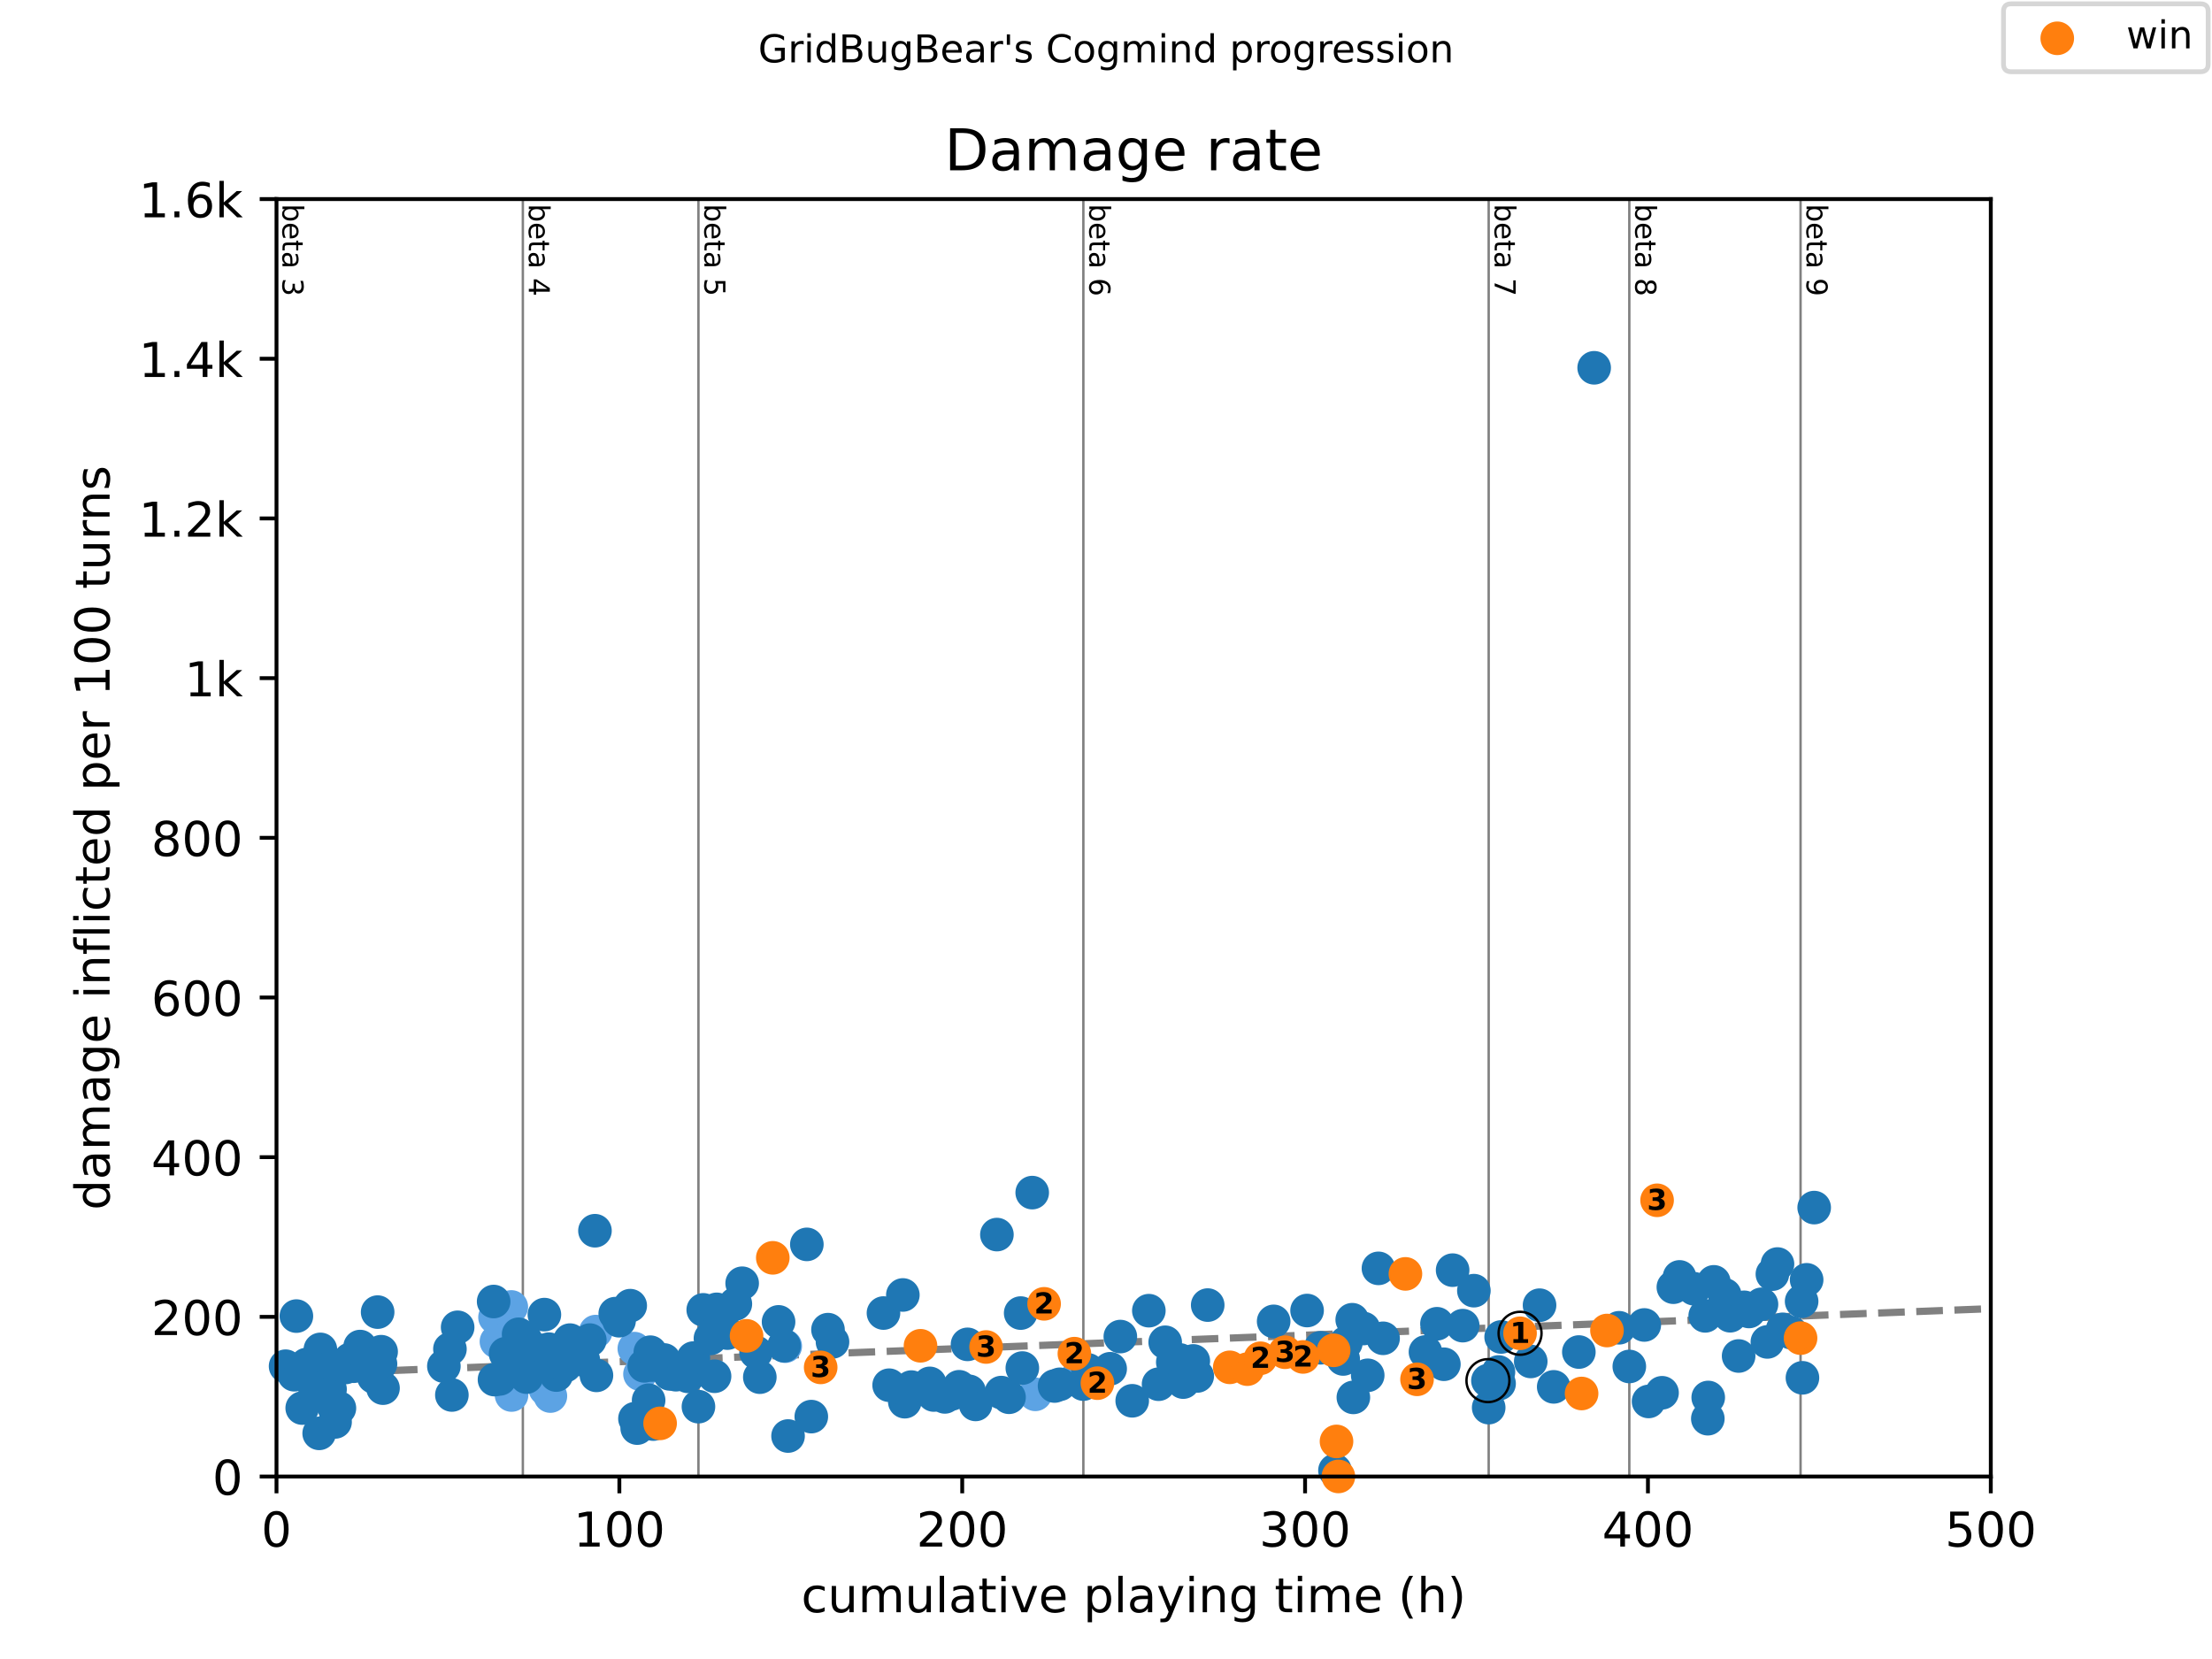 <?xml version="1.0" encoding="utf-8" standalone="no"?>
<!DOCTYPE svg PUBLIC "-//W3C//DTD SVG 1.1//EN"
  "http://www.w3.org/Graphics/SVG/1.1/DTD/svg11.dtd">
<!-- Created with matplotlib (https://matplotlib.org/) -->
<svg height="345.6pt" version="1.1" viewBox="0 0 460.8 345.6" width="460.8pt" xmlns="http://www.w3.org/2000/svg" xmlns:xlink="http://www.w3.org/1999/xlink">
 <defs>
  <style type="text/css">
*{stroke-linecap:butt;stroke-linejoin:round;}
  </style>
 </defs>
 <g id="figure_1">
  <g id="patch_1">
   <path d="M 0 345.6 
L 460.8 345.6 
L 460.8 0 
L 0 0 
z
" style="fill:#ffffff;"/>
  </g>
  <g id="axes_1">
   <g id="patch_2">
    <path d="M 57.6 307.584 
L 414.72 307.584 
L 414.72 41.472 
L 57.6 41.472 
z
" style="fill:#ffffff;"/>
   </g>
   <g id="line2d_1">
    <path clip-path="url(#pd1ee6ef76e)" d="M 57.6 286.431 
L 414.72 272.619 
" style="fill:none;stroke:#808080;stroke-dasharray:5.55,2.4;stroke-dashoffset:0;stroke-width:1.5;"/>
   </g>
   <g id="line2d_2">
    <path clip-path="url(#pd1ee6ef76e)" d="M 108.918 307.584 
L 108.918 41.472 
" style="fill:none;stroke:#808080;stroke-linecap:square;stroke-width:0.5;"/>
   </g>
   <g id="line2d_3">
    <path clip-path="url(#pd1ee6ef76e)" d="M 145.499 307.584 
L 145.499 41.472 
" style="fill:none;stroke:#808080;stroke-linecap:square;stroke-width:0.5;"/>
   </g>
   <g id="line2d_4">
    <path clip-path="url(#pd1ee6ef76e)" d="M 225.684 307.584 
L 225.684 41.472 
" style="fill:none;stroke:#808080;stroke-linecap:square;stroke-width:0.5;"/>
   </g>
   <g id="line2d_5">
    <path clip-path="url(#pd1ee6ef76e)" d="M 310.12 307.584 
L 310.12 41.472 
" style="fill:none;stroke:#808080;stroke-linecap:square;stroke-width:0.5;"/>
   </g>
   <g id="line2d_6">
    <path clip-path="url(#pd1ee6ef76e)" d="M 339.415 307.584 
L 339.415 41.472 
" style="fill:none;stroke:#808080;stroke-linecap:square;stroke-width:0.5;"/>
   </g>
   <g id="line2d_7">
    <path clip-path="url(#pd1ee6ef76e)" d="M 375.089 307.584 
L 375.089 41.472 
" style="fill:none;stroke:#808080;stroke-linecap:square;stroke-width:0.5;"/>
   </g>
   <g id="text_1">
    <!-- beta 3 -->
    <defs>
     <path d="M 48.688 27.297 
Q 48.688 37.203 44.609 42.844 
Q 40.531 48.484 33.406 48.484 
Q 26.266 48.484 22.188 42.844 
Q 18.109 37.203 18.109 27.297 
Q 18.109 17.391 22.188 11.75 
Q 26.266 6.109 33.406 6.109 
Q 40.531 6.109 44.609 11.75 
Q 48.688 17.391 48.688 27.297 
z
M 18.109 46.391 
Q 20.953 51.266 25.266 53.625 
Q 29.594 56 35.594 56 
Q 45.562 56 51.781 48.094 
Q 58.016 40.188 58.016 27.297 
Q 58.016 14.406 51.781 6.484 
Q 45.562 -1.422 35.594 -1.422 
Q 29.594 -1.422 25.266 0.953 
Q 20.953 3.328 18.109 8.203 
L 18.109 0 
L 9.078 0 
L 9.078 75.984 
L 18.109 75.984 
z
" id="DejaVuSans-98"/>
     <path d="M 56.203 29.594 
L 56.203 25.203 
L 14.891 25.203 
Q 15.484 15.922 20.484 11.062 
Q 25.484 6.203 34.422 6.203 
Q 39.594 6.203 44.453 7.469 
Q 49.312 8.734 54.109 11.281 
L 54.109 2.781 
Q 49.266 0.734 44.188 -0.344 
Q 39.109 -1.422 33.891 -1.422 
Q 20.797 -1.422 13.156 6.188 
Q 5.516 13.812 5.516 26.812 
Q 5.516 40.234 12.766 48.109 
Q 20.016 56 32.328 56 
Q 43.359 56 49.781 48.891 
Q 56.203 41.797 56.203 29.594 
z
M 47.219 32.234 
Q 47.125 39.594 43.094 43.984 
Q 39.062 48.391 32.422 48.391 
Q 24.906 48.391 20.391 44.141 
Q 15.875 39.891 15.188 32.172 
z
" id="DejaVuSans-101"/>
     <path d="M 18.312 70.219 
L 18.312 54.688 
L 36.812 54.688 
L 36.812 47.703 
L 18.312 47.703 
L 18.312 18.016 
Q 18.312 11.328 20.141 9.422 
Q 21.969 7.516 27.594 7.516 
L 36.812 7.516 
L 36.812 0 
L 27.594 0 
Q 17.188 0 13.234 3.875 
Q 9.281 7.766 9.281 18.016 
L 9.281 47.703 
L 2.688 47.703 
L 2.688 54.688 
L 9.281 54.688 
L 9.281 70.219 
z
" id="DejaVuSans-116"/>
     <path d="M 34.281 27.484 
Q 23.391 27.484 19.188 25 
Q 14.984 22.516 14.984 16.5 
Q 14.984 11.719 18.141 8.906 
Q 21.297 6.109 26.703 6.109 
Q 34.188 6.109 38.703 11.406 
Q 43.219 16.703 43.219 25.484 
L 43.219 27.484 
z
M 52.203 31.203 
L 52.203 0 
L 43.219 0 
L 43.219 8.297 
Q 40.141 3.328 35.547 0.953 
Q 30.953 -1.422 24.312 -1.422 
Q 15.922 -1.422 10.953 3.297 
Q 6 8.016 6 15.922 
Q 6 25.141 12.172 29.828 
Q 18.359 34.516 30.609 34.516 
L 43.219 34.516 
L 43.219 35.406 
Q 43.219 41.609 39.141 45 
Q 35.062 48.391 27.688 48.391 
Q 23 48.391 18.547 47.266 
Q 14.109 46.141 10.016 43.891 
L 10.016 52.203 
Q 14.938 54.109 19.578 55.047 
Q 24.219 56 28.609 56 
Q 40.484 56 46.344 49.844 
Q 52.203 43.703 52.203 31.203 
z
" id="DejaVuSans-97"/>
     <path id="DejaVuSans-32"/>
     <path d="M 40.578 39.312 
Q 47.656 37.797 51.625 33 
Q 55.609 28.219 55.609 21.188 
Q 55.609 10.406 48.188 4.484 
Q 40.766 -1.422 27.094 -1.422 
Q 22.516 -1.422 17.656 -0.516 
Q 12.797 0.391 7.625 2.203 
L 7.625 11.719 
Q 11.719 9.328 16.594 8.109 
Q 21.484 6.891 26.812 6.891 
Q 36.078 6.891 40.938 10.547 
Q 45.797 14.203 45.797 21.188 
Q 45.797 27.641 41.281 31.266 
Q 36.766 34.906 28.719 34.906 
L 20.219 34.906 
L 20.219 43.016 
L 29.109 43.016 
Q 36.375 43.016 40.234 45.922 
Q 44.094 48.828 44.094 54.297 
Q 44.094 59.906 40.109 62.906 
Q 36.141 65.922 28.719 65.922 
Q 24.656 65.922 20.016 65.031 
Q 15.375 64.156 9.812 62.312 
L 9.812 71.094 
Q 15.438 72.656 20.344 73.438 
Q 25.25 74.219 29.594 74.219 
Q 40.828 74.219 47.359 69.109 
Q 53.906 64.016 53.906 55.328 
Q 53.906 49.266 50.438 45.094 
Q 46.969 40.922 40.578 39.312 
z
" id="DejaVuSans-51"/>
    </defs>
    <g transform="translate(58.848 42.472)rotate(-270)scale(0.06 -0.06)">
     <use xlink:href="#DejaVuSans-98"/>
     <use x="63.477" xlink:href="#DejaVuSans-101"/>
     <use x="125" xlink:href="#DejaVuSans-116"/>
     <use x="164.209" xlink:href="#DejaVuSans-97"/>
     <use x="225.488" xlink:href="#DejaVuSans-32"/>
     <use x="257.275" xlink:href="#DejaVuSans-51"/>
    </g>
   </g>
   <g id="text_2">
    <!-- beta 4 -->
    <defs>
     <path d="M 37.797 64.312 
L 12.891 25.391 
L 37.797 25.391 
z
M 35.203 72.906 
L 47.609 72.906 
L 47.609 25.391 
L 58.016 25.391 
L 58.016 17.188 
L 47.609 17.188 
L 47.609 0 
L 37.797 0 
L 37.797 17.188 
L 4.891 17.188 
L 4.891 26.703 
z
" id="DejaVuSans-52"/>
    </defs>
    <g transform="translate(110.166 42.472)rotate(-270)scale(0.06 -0.06)">
     <use xlink:href="#DejaVuSans-98"/>
     <use x="63.477" xlink:href="#DejaVuSans-101"/>
     <use x="125" xlink:href="#DejaVuSans-116"/>
     <use x="164.209" xlink:href="#DejaVuSans-97"/>
     <use x="225.488" xlink:href="#DejaVuSans-32"/>
     <use x="257.275" xlink:href="#DejaVuSans-52"/>
    </g>
   </g>
   <g id="text_3">
    <!-- beta 5 -->
    <defs>
     <path d="M 10.797 72.906 
L 49.516 72.906 
L 49.516 64.594 
L 19.828 64.594 
L 19.828 46.734 
Q 21.969 47.469 24.109 47.828 
Q 26.266 48.188 28.422 48.188 
Q 40.625 48.188 47.75 41.5 
Q 54.891 34.812 54.891 23.391 
Q 54.891 11.625 47.562 5.094 
Q 40.234 -1.422 26.906 -1.422 
Q 22.312 -1.422 17.547 -0.641 
Q 12.797 0.141 7.719 1.703 
L 7.719 11.625 
Q 12.109 9.234 16.797 8.062 
Q 21.484 6.891 26.703 6.891 
Q 35.156 6.891 40.078 11.328 
Q 45.016 15.766 45.016 23.391 
Q 45.016 31 40.078 35.438 
Q 35.156 39.891 26.703 39.891 
Q 22.75 39.891 18.812 39.016 
Q 14.891 38.141 10.797 36.281 
z
" id="DejaVuSans-53"/>
    </defs>
    <g transform="translate(146.747 42.472)rotate(-270)scale(0.06 -0.06)">
     <use xlink:href="#DejaVuSans-98"/>
     <use x="63.477" xlink:href="#DejaVuSans-101"/>
     <use x="125" xlink:href="#DejaVuSans-116"/>
     <use x="164.209" xlink:href="#DejaVuSans-97"/>
     <use x="225.488" xlink:href="#DejaVuSans-32"/>
     <use x="257.275" xlink:href="#DejaVuSans-53"/>
    </g>
   </g>
   <g id="text_4">
    <!-- beta 6 -->
    <defs>
     <path d="M 33.016 40.375 
Q 26.375 40.375 22.484 35.828 
Q 18.609 31.297 18.609 23.391 
Q 18.609 15.531 22.484 10.953 
Q 26.375 6.391 33.016 6.391 
Q 39.656 6.391 43.531 10.953 
Q 47.406 15.531 47.406 23.391 
Q 47.406 31.297 43.531 35.828 
Q 39.656 40.375 33.016 40.375 
z
M 52.594 71.297 
L 52.594 62.312 
Q 48.875 64.062 45.094 64.984 
Q 41.312 65.922 37.594 65.922 
Q 27.828 65.922 22.672 59.328 
Q 17.531 52.734 16.797 39.406 
Q 19.672 43.656 24.016 45.922 
Q 28.375 48.188 33.594 48.188 
Q 44.578 48.188 50.953 41.516 
Q 57.328 34.859 57.328 23.391 
Q 57.328 12.156 50.688 5.359 
Q 44.047 -1.422 33.016 -1.422 
Q 20.359 -1.422 13.672 8.266 
Q 6.984 17.969 6.984 36.375 
Q 6.984 53.656 15.188 63.938 
Q 23.391 74.219 37.203 74.219 
Q 40.922 74.219 44.703 73.484 
Q 48.484 72.75 52.594 71.297 
z
" id="DejaVuSans-54"/>
    </defs>
    <g transform="translate(226.932 42.472)rotate(-270)scale(0.06 -0.06)">
     <use xlink:href="#DejaVuSans-98"/>
     <use x="63.477" xlink:href="#DejaVuSans-101"/>
     <use x="125" xlink:href="#DejaVuSans-116"/>
     <use x="164.209" xlink:href="#DejaVuSans-97"/>
     <use x="225.488" xlink:href="#DejaVuSans-32"/>
     <use x="257.275" xlink:href="#DejaVuSans-54"/>
    </g>
   </g>
   <g id="text_5">
    <!-- beta 7 -->
    <defs>
     <path d="M 8.203 72.906 
L 55.078 72.906 
L 55.078 68.703 
L 28.609 0 
L 18.312 0 
L 43.219 64.594 
L 8.203 64.594 
z
" id="DejaVuSans-55"/>
    </defs>
    <g transform="translate(311.367 42.472)rotate(-270)scale(0.06 -0.06)">
     <use xlink:href="#DejaVuSans-98"/>
     <use x="63.477" xlink:href="#DejaVuSans-101"/>
     <use x="125" xlink:href="#DejaVuSans-116"/>
     <use x="164.209" xlink:href="#DejaVuSans-97"/>
     <use x="225.488" xlink:href="#DejaVuSans-32"/>
     <use x="257.275" xlink:href="#DejaVuSans-55"/>
    </g>
   </g>
   <g id="text_6">
    <!-- beta 8 -->
    <defs>
     <path d="M 31.781 34.625 
Q 24.75 34.625 20.719 30.859 
Q 16.703 27.094 16.703 20.516 
Q 16.703 13.922 20.719 10.156 
Q 24.75 6.391 31.781 6.391 
Q 38.812 6.391 42.859 10.172 
Q 46.922 13.969 46.922 20.516 
Q 46.922 27.094 42.891 30.859 
Q 38.875 34.625 31.781 34.625 
z
M 21.922 38.812 
Q 15.578 40.375 12.031 44.719 
Q 8.5 49.078 8.5 55.328 
Q 8.5 64.062 14.719 69.141 
Q 20.953 74.219 31.781 74.219 
Q 42.672 74.219 48.875 69.141 
Q 55.078 64.062 55.078 55.328 
Q 55.078 49.078 51.531 44.719 
Q 48 40.375 41.703 38.812 
Q 48.828 37.156 52.797 32.312 
Q 56.781 27.484 56.781 20.516 
Q 56.781 9.906 50.312 4.234 
Q 43.844 -1.422 31.781 -1.422 
Q 19.734 -1.422 13.25 4.234 
Q 6.781 9.906 6.781 20.516 
Q 6.781 27.484 10.781 32.312 
Q 14.797 37.156 21.922 38.812 
z
M 18.312 54.391 
Q 18.312 48.734 21.844 45.562 
Q 25.391 42.391 31.781 42.391 
Q 38.141 42.391 41.719 45.562 
Q 45.312 48.734 45.312 54.391 
Q 45.312 60.062 41.719 63.234 
Q 38.141 66.406 31.781 66.406 
Q 25.391 66.406 21.844 63.234 
Q 18.312 60.062 18.312 54.391 
z
" id="DejaVuSans-56"/>
    </defs>
    <g transform="translate(340.663 42.472)rotate(-270)scale(0.06 -0.06)">
     <use xlink:href="#DejaVuSans-98"/>
     <use x="63.477" xlink:href="#DejaVuSans-101"/>
     <use x="125" xlink:href="#DejaVuSans-116"/>
     <use x="164.209" xlink:href="#DejaVuSans-97"/>
     <use x="225.488" xlink:href="#DejaVuSans-32"/>
     <use x="257.275" xlink:href="#DejaVuSans-56"/>
    </g>
   </g>
   <g id="text_7">
    <!-- beta 9 -->
    <defs>
     <path d="M 10.984 1.516 
L 10.984 10.5 
Q 14.703 8.734 18.5 7.812 
Q 22.312 6.891 25.984 6.891 
Q 35.75 6.891 40.891 13.453 
Q 46.047 20.016 46.781 33.406 
Q 43.953 29.203 39.594 26.953 
Q 35.25 24.703 29.984 24.703 
Q 19.047 24.703 12.672 31.312 
Q 6.297 37.938 6.297 49.422 
Q 6.297 60.641 12.938 67.422 
Q 19.578 74.219 30.609 74.219 
Q 43.266 74.219 49.922 64.516 
Q 56.594 54.828 56.594 36.375 
Q 56.594 19.141 48.406 8.859 
Q 40.234 -1.422 26.422 -1.422 
Q 22.703 -1.422 18.891 -0.688 
Q 15.094 0.047 10.984 1.516 
z
M 30.609 32.422 
Q 37.25 32.422 41.125 36.953 
Q 45.016 41.5 45.016 49.422 
Q 45.016 57.281 41.125 61.844 
Q 37.25 66.406 30.609 66.406 
Q 23.969 66.406 20.094 61.844 
Q 16.219 57.281 16.219 49.422 
Q 16.219 41.5 20.094 36.953 
Q 23.969 32.422 30.609 32.422 
z
" id="DejaVuSans-57"/>
    </defs>
    <g transform="translate(376.337 42.472)rotate(-270)scale(0.06 -0.06)">
     <use xlink:href="#DejaVuSans-98"/>
     <use x="63.477" xlink:href="#DejaVuSans-101"/>
     <use x="125" xlink:href="#DejaVuSans-116"/>
     <use x="164.209" xlink:href="#DejaVuSans-97"/>
     <use x="225.488" xlink:href="#DejaVuSans-32"/>
     <use x="257.275" xlink:href="#DejaVuSans-57"/>
    </g>
   </g>
   <g id="PathCollection_1">
    <defs>
     <path d="M 0 3 
C 0.796 3 1.559 2.684 2.121 2.121 
C 2.684 1.559 3 0.796 3 0 
C 3 -0.796 2.684 -1.559 2.121 -2.121 
C 1.559 -2.684 0.796 -3 0 -3 
C -0.796 -3 -1.559 -2.684 -2.121 -2.121 
C -2.684 -1.559 -3 -0.796 -3 0 
C -3 0.796 -2.684 1.559 -2.121 2.121 
C -1.559 2.684 -0.796 3 0 3 
z
" id="m9b42f5d298" style="stroke:#5ca3e4;"/>
    </defs>
    <g>
     <use style="fill:#5ca3e4;stroke:#5ca3e4;" x="103.121" xlink:href="#m9b42f5d298" y="274.415"/>
     <use style="fill:#5ca3e4;stroke:#5ca3e4;" x="103.418" xlink:href="#m9b42f5d298" y="279.471"/>
     <use style="fill:#5ca3e4;stroke:#5ca3e4;" x="105.906" xlink:href="#m9b42f5d298" y="284.865"/>
     <use style="fill:#5ca3e4;stroke:#5ca3e4;" x="106.514" xlink:href="#m9b42f5d298" y="272.261"/>
     <use style="fill:#5ca3e4;stroke:#5ca3e4;" x="106.561" xlink:href="#m9b42f5d298" y="290.606"/>
     <use style="fill:#5ca3e4;stroke:#5ca3e4;" x="113.608" xlink:href="#m9b42f5d298" y="289.351"/>
     <use style="fill:#5ca3e4;stroke:#5ca3e4;" x="114.049" xlink:href="#m9b42f5d298" y="287.521"/>
     <use style="fill:#5ca3e4;stroke:#5ca3e4;" x="114.656" xlink:href="#m9b42f5d298" y="290.823"/>
     <use style="fill:#5ca3e4;stroke:#5ca3e4;" x="124.096" xlink:href="#m9b42f5d298" y="277.394"/>
     <use style="fill:#5ca3e4;stroke:#5ca3e4;" x="132.143" xlink:href="#m9b42f5d298" y="280.942"/>
     <use style="fill:#5ca3e4;stroke:#5ca3e4;" x="133.321" xlink:href="#m9b42f5d298" y="286.251"/>
     <use style="fill:#5ca3e4;stroke:#5ca3e4;" x="134.309" xlink:href="#m9b42f5d298" y="294.566"/>
     <use style="fill:#5ca3e4;stroke:#5ca3e4;" x="135.774" xlink:href="#m9b42f5d298" y="283.224"/>
     <use style="fill:#5ca3e4;stroke:#5ca3e4;" x="163.581" xlink:href="#m9b42f5d298" y="280.434"/>
     <use style="fill:#5ca3e4;stroke:#5ca3e4;" x="215.673" xlink:href="#m9b42f5d298" y="290.465"/>
     <use style="fill:#5ca3e4;stroke:#5ca3e4;" x="224.637" xlink:href="#m9b42f5d298" y="286.479"/>
    </g>
   </g>
   <g id="PathCollection_2">
    <defs>
     <path d="M 0 3 
C 0.796 3 1.559 2.684 2.121 2.121 
C 2.684 1.559 3 0.796 3 0 
C 3 -0.796 2.684 -1.559 2.121 -2.121 
C 1.559 -2.684 0.796 -3 0 -3 
C -0.796 -3 -1.559 -2.684 -2.121 -2.121 
C -2.684 -1.559 -3 -0.796 -3 0 
C -3 0.796 -2.684 1.559 -2.121 2.121 
C -1.559 2.684 -0.796 3 0 3 
z
" id="mac114c3812" style="stroke:#1f77b4;"/>
    </defs>
    <g>
     <use style="fill:#1f77b4;stroke:#1f77b4;" x="59.493" xlink:href="#mac114c3812" y="284.608"/>
     <use style="fill:#1f77b4;stroke:#1f77b4;" x="61.302" xlink:href="#mac114c3812" y="286.383"/>
     <use style="fill:#1f77b4;stroke:#1f77b4;" x="61.743" xlink:href="#mac114c3812" y="274.167"/>
     <use style="fill:#1f77b4;stroke:#1f77b4;" x="62.957" xlink:href="#mac114c3812" y="293.325"/>
     <use style="fill:#1f77b4;stroke:#1f77b4;" x="63.885" xlink:href="#mac114c3812" y="284.247"/>
     <use style="fill:#1f77b4;stroke:#1f77b4;" x="65.659" xlink:href="#mac114c3812" y="289.798"/>
     <use style="fill:#1f77b4;stroke:#1f77b4;" x="66.314" xlink:href="#mac114c3812" y="285.362"/>
     <use style="fill:#1f77b4;stroke:#1f77b4;" x="66.492" xlink:href="#mac114c3812" y="298.594"/>
     <use style="fill:#1f77b4;stroke:#1f77b4;" x="66.742" xlink:href="#mac114c3812" y="281.105"/>
     <use style="fill:#1f77b4;stroke:#1f77b4;" x="67.98" xlink:href="#mac114c3812" y="286.75"/>
     <use style="fill:#1f77b4;stroke:#1f77b4;" x="68.552" xlink:href="#mac114c3812" y="285.12"/>
     <use style="fill:#1f77b4;stroke:#1f77b4;" x="68.754" xlink:href="#mac114c3812" y="289.415"/>
     <use style="fill:#1f77b4;stroke:#1f77b4;" x="69.623" xlink:href="#mac114c3812" y="293.218"/>
     <use style="fill:#1f77b4;stroke:#1f77b4;" x="69.802" xlink:href="#mac114c3812" y="296.214"/>
     <use style="fill:#1f77b4;stroke:#1f77b4;" x="70.706" xlink:href="#mac114c3812" y="293.348"/>
     <use style="fill:#1f77b4;stroke:#1f77b4;" x="71.992" xlink:href="#mac114c3812" y="284.869"/>
     <use style="fill:#1f77b4;stroke:#1f77b4;" x="72.932" xlink:href="#mac114c3812" y="283.185"/>
     <use style="fill:#1f77b4;stroke:#1f77b4;" x="73.682" xlink:href="#mac114c3812" y="284.609"/>
     <use style="fill:#1f77b4;stroke:#1f77b4;" x="75.016" xlink:href="#mac114c3812" y="280.514"/>
     <use style="fill:#1f77b4;stroke:#1f77b4;" x="75.968" xlink:href="#mac114c3812" y="282.445"/>
     <use style="fill:#1f77b4;stroke:#1f77b4;" x="77.861" xlink:href="#mac114c3812" y="286.848"/>
     <use style="fill:#1f77b4;stroke:#1f77b4;" x="78.67" xlink:href="#mac114c3812" y="273.336"/>
     <use style="fill:#1f77b4;stroke:#1f77b4;" x="79.063" xlink:href="#mac114c3812" y="281.99"/>
     <use style="fill:#1f77b4;stroke:#1f77b4;" x="79.265" xlink:href="#mac114c3812" y="284.143"/>
     <use style="fill:#1f77b4;stroke:#1f77b4;" x="79.396" xlink:href="#mac114c3812" y="281.584"/>
     <use style="fill:#1f77b4;stroke:#1f77b4;" x="79.789" xlink:href="#mac114c3812" y="289.177"/>
     <use style="fill:#1f77b4;stroke:#1f77b4;" x="92.467" xlink:href="#mac114c3812" y="284.597"/>
     <use style="fill:#1f77b4;stroke:#1f77b4;" x="93.729" xlink:href="#mac114c3812" y="281.024"/>
     <use style="fill:#1f77b4;stroke:#1f77b4;" x="94.133" xlink:href="#mac114c3812" y="290.601"/>
     <use style="fill:#1f77b4;stroke:#1f77b4;" x="95.336" xlink:href="#mac114c3812" y="276.501"/>
     <use style="fill:#1f77b4;stroke:#1f77b4;" x="102.835" xlink:href="#mac114c3812" y="271.131"/>
     <use style="fill:#1f77b4;stroke:#1f77b4;" x="103.014" xlink:href="#mac114c3812" y="287.398"/>
     <use style="fill:#1f77b4;stroke:#1f77b4;" x="104.097" xlink:href="#mac114c3812" y="287.254"/>
     <use style="fill:#1f77b4;stroke:#1f77b4;" x="105.323" xlink:href="#mac114c3812" y="281.992"/>
     <use style="fill:#1f77b4;stroke:#1f77b4;" x="107.014" xlink:href="#mac114c3812" y="284.981"/>
     <use style="fill:#1f77b4;stroke:#1f77b4;" x="108.037" xlink:href="#mac114c3812" y="277.955"/>
     <use style="fill:#1f77b4;stroke:#1f77b4;" x="108.918" xlink:href="#mac114c3812" y="283.406"/>
     <use style="fill:#1f77b4;stroke:#1f77b4;" x="109.454" xlink:href="#mac114c3812" y="279.057"/>
     <use style="fill:#1f77b4;stroke:#1f77b4;" x="109.68" xlink:href="#mac114c3812" y="286.877"/>
     <use style="fill:#1f77b4;stroke:#1f77b4;" x="110.716" xlink:href="#mac114c3812" y="285.196"/>
     <use style="fill:#1f77b4;stroke:#1f77b4;" x="111.906" xlink:href="#mac114c3812" y="281.193"/>
     <use style="fill:#1f77b4;stroke:#1f77b4;" x="113.406" xlink:href="#mac114c3812" y="273.857"/>
     <use style="fill:#1f77b4;stroke:#1f77b4;" x="114.334" xlink:href="#mac114c3812" y="281.052"/>
     <use style="fill:#1f77b4;stroke:#1f77b4;" x="115.894" xlink:href="#mac114c3812" y="286.448"/>
     <use style="fill:#1f77b4;stroke:#1f77b4;" x="117.751" xlink:href="#mac114c3812" y="284.509"/>
     <use style="fill:#1f77b4;stroke:#1f77b4;" x="118.739" xlink:href="#mac114c3812" y="279.172"/>
     <use style="fill:#1f77b4;stroke:#1f77b4;" x="119.929" xlink:href="#mac114c3812" y="282.891"/>
     <use style="fill:#1f77b4;stroke:#1f77b4;" x="120.441" xlink:href="#mac114c3812" y="280.943"/>
     <use style="fill:#1f77b4;stroke:#1f77b4;" x="121.513" xlink:href="#mac114c3812" y="283.305"/>
     <use style="fill:#1f77b4;stroke:#1f77b4;" x="122.87" xlink:href="#mac114c3812" y="279.167"/>
     <use style="fill:#1f77b4;stroke:#1f77b4;" x="123.941" xlink:href="#mac114c3812" y="256.383"/>
     <use style="fill:#1f77b4;stroke:#1f77b4;" x="124.25" xlink:href="#mac114c3812" y="286.515"/>
     <use style="fill:#1f77b4;stroke:#1f77b4;" x="128.167" xlink:href="#mac114c3812" y="273.657"/>
     <use style="fill:#1f77b4;stroke:#1f77b4;" x="128.964" xlink:href="#mac114c3812" y="275.132"/>
     <use style="fill:#1f77b4;stroke:#1f77b4;" x="131.286" xlink:href="#mac114c3812" y="271.994"/>
     <use style="fill:#1f77b4;stroke:#1f77b4;" x="132.274" xlink:href="#mac114c3812" y="295.534"/>
     <use style="fill:#1f77b4;stroke:#1f77b4;" x="132.738" xlink:href="#mac114c3812" y="297.5"/>
     <use style="fill:#1f77b4;stroke:#1f77b4;" x="134.202" xlink:href="#mac114c3812" y="284.534"/>
     <use style="fill:#1f77b4;stroke:#1f77b4;" x="135.119" xlink:href="#mac114c3812" y="291.697"/>
     <use style="fill:#1f77b4;stroke:#1f77b4;" x="135.476" xlink:href="#mac114c3812" y="281.688"/>
     <use style="fill:#1f77b4;stroke:#1f77b4;" x="135.845" xlink:href="#mac114c3812" y="284.364"/>
     <use style="fill:#1f77b4;stroke:#1f77b4;" x="136.095" xlink:href="#mac114c3812" y="296.661"/>
     <use style="fill:#1f77b4;stroke:#1f77b4;" x="138.345" xlink:href="#mac114c3812" y="283.306"/>
     <use style="fill:#1f77b4;stroke:#1f77b4;" x="139.511" xlink:href="#mac114c3812" y="286.206"/>
     <use style="fill:#1f77b4;stroke:#1f77b4;" x="140.809" xlink:href="#mac114c3812" y="286.379"/>
     <use style="fill:#1f77b4;stroke:#1f77b4;" x="142.237" xlink:href="#mac114c3812" y="286.201"/>
     <use style="fill:#1f77b4;stroke:#1f77b4;" x="143.297" xlink:href="#mac114c3812" y="286.717"/>
     <use style="fill:#1f77b4;stroke:#1f77b4;" x="144.452" xlink:href="#mac114c3812" y="282.914"/>
     <use style="fill:#1f77b4;stroke:#1f77b4;" x="145.499" xlink:href="#mac114c3812" y="293.033"/>
     <use style="fill:#1f77b4;stroke:#1f77b4;" x="146.499" xlink:href="#mac114c3812" y="272.867"/>
     <use style="fill:#1f77b4;stroke:#1f77b4;" x="147.999" xlink:href="#mac114c3812" y="278.818"/>
     <use style="fill:#1f77b4;stroke:#1f77b4;" x="148.856" xlink:href="#mac114c3812" y="286.698"/>
     <use style="fill:#1f77b4;stroke:#1f77b4;" x="149.308" xlink:href="#mac114c3812" y="272.761"/>
     <use style="fill:#1f77b4;stroke:#1f77b4;" x="149.737" xlink:href="#mac114c3812" y="277.335"/>
     <use style="fill:#1f77b4;stroke:#1f77b4;" x="151.534" xlink:href="#mac114c3812" y="277.712"/>
     <use style="fill:#1f77b4;stroke:#1f77b4;" x="153.189" xlink:href="#mac114c3812" y="271.632"/>
     <use style="fill:#1f77b4;stroke:#1f77b4;" x="154.606" xlink:href="#mac114c3812" y="267.325"/>
     <use style="fill:#1f77b4;stroke:#1f77b4;" x="157.498" xlink:href="#mac114c3812" y="281.716"/>
     <use style="fill:#1f77b4;stroke:#1f77b4;" x="158.284" xlink:href="#mac114c3812" y="286.888"/>
     <use style="fill:#1f77b4;stroke:#1f77b4;" x="162.189" xlink:href="#mac114c3812" y="275.372"/>
     <use style="fill:#1f77b4;stroke:#1f77b4;" x="163.343" xlink:href="#mac114c3812" y="280.345"/>
     <use style="fill:#1f77b4;stroke:#1f77b4;" x="164.165" xlink:href="#mac114c3812" y="299.151"/>
     <use style="fill:#1f77b4;stroke:#1f77b4;" x="168.081" xlink:href="#mac114c3812" y="259.227"/>
     <use style="fill:#1f77b4;stroke:#1f77b4;" x="169.01" xlink:href="#mac114c3812" y="295.106"/>
     <use style="fill:#1f77b4;stroke:#1f77b4;" x="172.486" xlink:href="#mac114c3812" y="276.991"/>
     <use style="fill:#1f77b4;stroke:#1f77b4;" x="173.426" xlink:href="#mac114c3812" y="279.544"/>
     <use style="fill:#1f77b4;stroke:#1f77b4;" x="184.044" xlink:href="#mac114c3812" y="273.531"/>
     <use style="fill:#1f77b4;stroke:#1f77b4;" x="185.223" xlink:href="#mac114c3812" y="288.566"/>
     <use style="fill:#1f77b4;stroke:#1f77b4;" x="188.08" xlink:href="#mac114c3812" y="269.765"/>
     <use style="fill:#1f77b4;stroke:#1f77b4;" x="188.484" xlink:href="#mac114c3812" y="291.999"/>
     <use style="fill:#1f77b4;stroke:#1f77b4;" x="188.627" xlink:href="#mac114c3812" y="289.632"/>
     <use style="fill:#1f77b4;stroke:#1f77b4;" x="189.842" xlink:href="#mac114c3812" y="288.955"/>
     <use style="fill:#1f77b4;stroke:#1f77b4;" x="193.687" xlink:href="#mac114c3812" y="288.183"/>
     <use style="fill:#1f77b4;stroke:#1f77b4;" x="194.52" xlink:href="#mac114c3812" y="290.605"/>
     <use style="fill:#1f77b4;stroke:#1f77b4;" x="196.829" xlink:href="#mac114c3812" y="291"/>
     <use style="fill:#1f77b4;stroke:#1f77b4;" x="198.246" xlink:href="#mac114c3812" y="290.386"/>
     <use style="fill:#1f77b4;stroke:#1f77b4;" x="199.805" xlink:href="#mac114c3812" y="288.891"/>
     <use style="fill:#1f77b4;stroke:#1f77b4;" x="201.555" xlink:href="#mac114c3812" y="280.054"/>
     <use style="fill:#1f77b4;stroke:#1f77b4;" x="201.888" xlink:href="#mac114c3812" y="289.838"/>
     <use style="fill:#1f77b4;stroke:#1f77b4;" x="203.234" xlink:href="#mac114c3812" y="292.566"/>
     <use style="fill:#1f77b4;stroke:#1f77b4;" x="207.674" xlink:href="#mac114c3812" y="257.186"/>
     <use style="fill:#1f77b4;stroke:#1f77b4;" x="208.59" xlink:href="#mac114c3812" y="290.101"/>
     <use style="fill:#1f77b4;stroke:#1f77b4;" x="210.197" xlink:href="#mac114c3812" y="291.075"/>
     <use style="fill:#1f77b4;stroke:#1f77b4;" x="212.626" xlink:href="#mac114c3812" y="273.539"/>
     <use style="fill:#1f77b4;stroke:#1f77b4;" x="212.971" xlink:href="#mac114c3812" y="284.99"/>
     <use style="fill:#1f77b4;stroke:#1f77b4;" x="215.03" xlink:href="#mac114c3812" y="248.441"/>
     <use style="fill:#1f77b4;stroke:#1f77b4;" x="219.685" xlink:href="#mac114c3812" y="288.731"/>
     <use style="fill:#1f77b4;stroke:#1f77b4;" x="220.768" xlink:href="#mac114c3812" y="288.377"/>
     <use style="fill:#1f77b4;stroke:#1f77b4;" x="225.684" xlink:href="#mac114c3812" y="288.333"/>
     <use style="fill:#1f77b4;stroke:#1f77b4;" x="226.625" xlink:href="#mac114c3812" y="285.373"/>
     <use style="fill:#1f77b4;stroke:#1f77b4;" x="231.267" xlink:href="#mac114c3812" y="285.138"/>
     <use style="fill:#1f77b4;stroke:#1f77b4;" x="233.386" xlink:href="#mac114c3812" y="278.431"/>
     <use style="fill:#1f77b4;stroke:#1f77b4;" x="235.862" xlink:href="#mac114c3812" y="291.811"/>
     <use style="fill:#1f77b4;stroke:#1f77b4;" x="239.326" xlink:href="#mac114c3812" y="273.039"/>
     <use style="fill:#1f77b4;stroke:#1f77b4;" x="241.35" xlink:href="#mac114c3812" y="288.357"/>
     <use style="fill:#1f77b4;stroke:#1f77b4;" x="242.731" xlink:href="#mac114c3812" y="279.62"/>
     <use style="fill:#1f77b4;stroke:#1f77b4;" x="244.314" xlink:href="#mac114c3812" y="283.769"/>
     <use style="fill:#1f77b4;stroke:#1f77b4;" x="245.767" xlink:href="#mac114c3812" y="283.299"/>
     <use style="fill:#1f77b4;stroke:#1f77b4;" x="246.481" xlink:href="#mac114c3812" y="287.918"/>
     <use style="fill:#1f77b4;stroke:#1f77b4;" x="248.588" xlink:href="#mac114c3812" y="283.508"/>
     <use style="fill:#1f77b4;stroke:#1f77b4;" x="249.409" xlink:href="#mac114c3812" y="286.639"/>
     <use style="fill:#1f77b4;stroke:#1f77b4;" x="251.588" xlink:href="#mac114c3812" y="271.872"/>
     <use style="fill:#1f77b4;stroke:#1f77b4;" x="265.325" xlink:href="#mac114c3812" y="275.266"/>
     <use style="fill:#1f77b4;stroke:#1f77b4;" x="272.289" xlink:href="#mac114c3812" y="273.008"/>
     <use style="fill:#1f77b4;stroke:#1f77b4;" x="275.086" xlink:href="#mac114c3812" y="280.767"/>
     <use style="fill:#1f77b4;stroke:#1f77b4;" x="278.098" xlink:href="#mac114c3812" y="306.313"/>
     <use style="fill:#1f77b4;stroke:#1f77b4;" x="279.812" xlink:href="#mac114c3812" y="283.099"/>
     <use style="fill:#1f77b4;stroke:#1f77b4;" x="280.371" xlink:href="#mac114c3812" y="279.733"/>
     <use style="fill:#1f77b4;stroke:#1f77b4;" x="281.693" xlink:href="#mac114c3812" y="274.924"/>
     <use style="fill:#1f77b4;stroke:#1f77b4;" x="281.931" xlink:href="#mac114c3812" y="291.102"/>
     <use style="fill:#1f77b4;stroke:#1f77b4;" x="284.05" xlink:href="#mac114c3812" y="276.756"/>
     <use style="fill:#1f77b4;stroke:#1f77b4;" x="284.919" xlink:href="#mac114c3812" y="286.502"/>
     <use style="fill:#1f77b4;stroke:#1f77b4;" x="287.157" xlink:href="#mac114c3812" y="264.222"/>
     <use style="fill:#1f77b4;stroke:#1f77b4;" x="288.121" xlink:href="#mac114c3812" y="278.793"/>
     <use style="fill:#1f77b4;stroke:#1f77b4;" x="296.954" xlink:href="#mac114c3812" y="281.638"/>
     <use style="fill:#1f77b4;stroke:#1f77b4;" x="299.346" xlink:href="#mac114c3812" y="275.763"/>
     <use style="fill:#1f77b4;stroke:#1f77b4;" x="300.787" xlink:href="#mac114c3812" y="284.197"/>
     <use style="fill:#1f77b4;stroke:#1f77b4;" x="302.608" xlink:href="#mac114c3812" y="264.596"/>
     <use style="fill:#1f77b4;stroke:#1f77b4;" x="304.715" xlink:href="#mac114c3812" y="276.156"/>
     <use style="fill:#1f77b4;stroke:#1f77b4;" x="307.036" xlink:href="#mac114c3812" y="268.871"/>
     <use style="fill:#1f77b4;stroke:#1f77b4;" x="309.965" xlink:href="#mac114c3812" y="287.609"/>
     <use style="fill:#1f77b4;stroke:#1f77b4;" x="310.12" xlink:href="#mac114c3812" y="293.234"/>
     <use style="fill:#1f77b4;stroke:#1f77b4;" x="312.155" xlink:href="#mac114c3812" y="285.81"/>
     <use style="fill:#1f77b4;stroke:#1f77b4;" x="312.286" xlink:href="#mac114c3812" y="288.236"/>
     <use style="fill:#1f77b4;stroke:#1f77b4;" x="312.715" xlink:href="#mac114c3812" y="278.516"/>
     <use style="fill:#1f77b4;stroke:#1f77b4;" x="318.881" xlink:href="#mac114c3812" y="283.614"/>
     <use style="fill:#1f77b4;stroke:#1f77b4;" x="320.714" xlink:href="#mac114c3812" y="271.898"/>
     <use style="fill:#1f77b4;stroke:#1f77b4;" x="323.666" xlink:href="#mac114c3812" y="288.909"/>
     <use style="fill:#1f77b4;stroke:#1f77b4;" x="328.904" xlink:href="#mac114c3812" y="281.655"/>
     <use style="fill:#1f77b4;stroke:#1f77b4;" x="332.094" xlink:href="#mac114c3812" y="76.619"/>
     <use style="fill:#1f77b4;stroke:#1f77b4;" x="337.284" xlink:href="#mac114c3812" y="276.599"/>
     <use style="fill:#1f77b4;stroke:#1f77b4;" x="339.415" xlink:href="#mac114c3812" y="284.661"/>
     <use style="fill:#1f77b4;stroke:#1f77b4;" x="342.534" xlink:href="#mac114c3812" y="276.014"/>
     <use style="fill:#1f77b4;stroke:#1f77b4;" x="343.427" xlink:href="#mac114c3812" y="291.949"/>
     <use style="fill:#1f77b4;stroke:#1f77b4;" x="346.236" xlink:href="#mac114c3812" y="290.14"/>
     <use style="fill:#1f77b4;stroke:#1f77b4;" x="348.593" xlink:href="#mac114c3812" y="268.148"/>
     <use style="fill:#1f77b4;stroke:#1f77b4;" x="349.879" xlink:href="#mac114c3812" y="266.004"/>
     <use style="fill:#1f77b4;stroke:#1f77b4;" x="352.891" xlink:href="#mac114c3812" y="268.471"/>
     <use style="fill:#1f77b4;stroke:#1f77b4;" x="355.224" xlink:href="#mac114c3812" y="274.118"/>
     <use style="fill:#1f77b4;stroke:#1f77b4;" x="355.771" xlink:href="#mac114c3812" y="295.542"/>
     <use style="fill:#1f77b4;stroke:#1f77b4;" x="355.855" xlink:href="#mac114c3812" y="291.12"/>
     <use style="fill:#1f77b4;stroke:#1f77b4;" x="357.021" xlink:href="#mac114c3812" y="267.033"/>
     <use style="fill:#1f77b4;stroke:#1f77b4;" x="359.295" xlink:href="#mac114c3812" y="269.75"/>
     <use style="fill:#1f77b4;stroke:#1f77b4;" x="360.426" xlink:href="#mac114c3812" y="274.094"/>
     <use style="fill:#1f77b4;stroke:#1f77b4;" x="361.212" xlink:href="#mac114c3812" y="272.875"/>
     <use style="fill:#1f77b4;stroke:#1f77b4;" x="362.188" xlink:href="#mac114c3812" y="282.479"/>
     <use style="fill:#1f77b4;stroke:#1f77b4;" x="363.342" xlink:href="#mac114c3812" y="272.337"/>
     <use style="fill:#1f77b4;stroke:#1f77b4;" x="364.342" xlink:href="#mac114c3812" y="273.205"/>
     <use style="fill:#1f77b4;stroke:#1f77b4;" x="366.949" xlink:href="#mac114c3812" y="271.709"/>
     <use style="fill:#1f77b4;stroke:#1f77b4;" x="368.175" xlink:href="#mac114c3812" y="279.547"/>
     <use style="fill:#1f77b4;stroke:#1f77b4;" x="369.223" xlink:href="#mac114c3812" y="265.423"/>
     <use style="fill:#1f77b4;stroke:#1f77b4;" x="370.282" xlink:href="#mac114c3812" y="263.322"/>
     <use style="fill:#1f77b4;stroke:#1f77b4;" x="371.366" xlink:href="#mac114c3812" y="276.923"/>
     <use style="fill:#1f77b4;stroke:#1f77b4;" x="373.151" xlink:href="#mac114c3812" y="277.63"/>
     <use style="fill:#1f77b4;stroke:#1f77b4;" x="375.312" xlink:href="#mac114c3812" y="271.094"/>
     <use style="fill:#1f77b4;stroke:#1f77b4;" x="375.483" xlink:href="#mac114c3812" y="287.023"/>
     <use style="fill:#1f77b4;stroke:#1f77b4;" x="376.357" xlink:href="#mac114c3812" y="266.609"/>
     <use style="fill:#1f77b4;stroke:#1f77b4;" x="377.928" xlink:href="#mac114c3812" y="251.563"/>
    </g>
   </g>
   <g id="PathCollection_3">
    <defs>
     <path d="M 0 3 
C 0.796 3 1.559 2.684 2.121 2.121 
C 2.684 1.559 3 0.796 3 0 
C 3 -0.796 2.684 -1.559 2.121 -2.121 
C 1.559 -2.684 0.796 -3 0 -3 
C -0.796 -3 -1.559 -2.684 -2.121 -2.121 
C -2.684 -1.559 -3 -0.796 -3 0 
C -3 0.796 -2.684 1.559 -2.121 2.121 
C -1.559 2.684 -0.796 3 0 3 
z
" id="mabffbf2c7b" style="stroke:#ff7f0e;"/>
    </defs>
    <g>
     <use style="fill:#ff7f0e;stroke:#ff7f0e;" x="137.512" xlink:href="#mabffbf2c7b" y="296.513"/>
     <use style="fill:#ff7f0e;stroke:#ff7f0e;" x="155.522" xlink:href="#mabffbf2c7b" y="278.28"/>
     <use style="fill:#ff7f0e;stroke:#ff7f0e;" x="160.986" xlink:href="#mabffbf2c7b" y="262.029"/>
     <use style="fill:#ff7f0e;stroke:#ff7f0e;" x="170.962" xlink:href="#mabffbf2c7b" y="284.852"/>
     <use style="fill:#ff7f0e;stroke:#ff7f0e;" x="191.758" xlink:href="#mabffbf2c7b" y="280.352"/>
     <use style="fill:#ff7f0e;stroke:#ff7f0e;" x="205.424" xlink:href="#mabffbf2c7b" y="280.603"/>
     <use style="fill:#ff7f0e;stroke:#ff7f0e;" x="217.506" xlink:href="#mabffbf2c7b" y="271.611"/>
     <use style="fill:#ff7f0e;stroke:#ff7f0e;" x="223.816" xlink:href="#mabffbf2c7b" y="281.992"/>
     <use style="fill:#ff7f0e;stroke:#ff7f0e;" x="228.613" xlink:href="#mabffbf2c7b" y="288.138"/>
     <use style="fill:#ff7f0e;stroke:#ff7f0e;" x="256.183" xlink:href="#mabffbf2c7b" y="284.84"/>
     <use style="fill:#ff7f0e;stroke:#ff7f0e;" x="259.837" xlink:href="#mabffbf2c7b" y="285.218"/>
     <use style="fill:#ff7f0e;stroke:#ff7f0e;" x="262.587" xlink:href="#mabffbf2c7b" y="282.952"/>
     <use style="fill:#ff7f0e;stroke:#ff7f0e;" x="267.706" xlink:href="#mabffbf2c7b" y="281.695"/>
     <use style="fill:#ff7f0e;stroke:#ff7f0e;" x="271.443" xlink:href="#mabffbf2c7b" y="282.673"/>
     <use style="fill:#ff7f0e;stroke:#ff7f0e;" x="277.824" xlink:href="#mabffbf2c7b" y="281.296"/>
     <use style="fill:#ff7f0e;stroke:#ff7f0e;" x="278.419" xlink:href="#mabffbf2c7b" y="300.278"/>
     <use style="fill:#ff7f0e;stroke:#ff7f0e;" x="278.812" xlink:href="#mabffbf2c7b" y="307.57"/>
     <use style="fill:#ff7f0e;stroke:#ff7f0e;" x="292.775" xlink:href="#mabffbf2c7b" y="265.374"/>
     <use style="fill:#ff7f0e;stroke:#ff7f0e;" x="295.192" xlink:href="#mabffbf2c7b" y="287.338"/>
     <use style="fill:#ff7f0e;stroke:#ff7f0e;" x="316.655" xlink:href="#mabffbf2c7b" y="277.747"/>
     <use style="fill:#ff7f0e;stroke:#ff7f0e;" x="329.475" xlink:href="#mabffbf2c7b" y="290.291"/>
     <use style="fill:#ff7f0e;stroke:#ff7f0e;" x="334.761" xlink:href="#mabffbf2c7b" y="277.171"/>
     <use style="fill:#ff7f0e;stroke:#ff7f0e;" x="345.201" xlink:href="#mabffbf2c7b" y="250.043"/>
     <use style="fill:#ff7f0e;stroke:#ff7f0e;" x="375.089" xlink:href="#mabffbf2c7b" y="278.756"/>
    </g>
   </g>
   <g id="PathCollection_4">
    <defs>
     <path d="M 0 4.472 
C 1.186 4.472 2.324 4.001 3.162 3.162 
C 4.001 2.324 4.472 1.186 4.472 0 
C 4.472 -1.186 4.001 -2.324 3.162 -3.162 
C 2.324 -4.001 1.186 -4.472 0 -4.472 
C -1.186 -4.472 -2.324 -4.001 -3.162 -3.162 
C -4.001 -2.324 -4.472 -1.186 -4.472 0 
C -4.472 1.186 -4.001 2.324 -3.162 3.162 
C -2.324 4.001 -1.186 4.472 0 4.472 
z
" id="C0_0_c0d862cfe1"/>
    </defs>
    <use style="fill:none;stroke:#000000;stroke-width:0.5;" x="309.965" xlink:href="#C0_0_c0d862cfe1" y="287.609"/>
    <use style="fill:none;stroke:#000000;stroke-width:0.5;" x="316.655" xlink:href="#C0_0_c0d862cfe1" y="277.747"/>
   </g>
   <g id="matplotlib.axis_1">
    <g id="xtick_1">
     <g id="line2d_8">
      <defs>
       <path d="M 0 0 
L 0 3.5 
" id="m8042a1897f" style="stroke:#000000;stroke-width:0.8;"/>
      </defs>
      <g>
       <use style="stroke:#000000;stroke-width:0.8;" x="57.6" xlink:href="#m8042a1897f" y="307.584"/>
      </g>
     </g>
     <g id="text_8">
      <!-- 0 -->
      <defs>
       <path d="M 31.781 66.406 
Q 24.172 66.406 20.328 58.906 
Q 16.5 51.422 16.5 36.375 
Q 16.5 21.391 20.328 13.891 
Q 24.172 6.391 31.781 6.391 
Q 39.453 6.391 43.281 13.891 
Q 47.125 21.391 47.125 36.375 
Q 47.125 51.422 43.281 58.906 
Q 39.453 66.406 31.781 66.406 
z
M 31.781 74.219 
Q 44.047 74.219 50.516 64.516 
Q 56.984 54.828 56.984 36.375 
Q 56.984 17.969 50.516 8.266 
Q 44.047 -1.422 31.781 -1.422 
Q 19.531 -1.422 13.062 8.266 
Q 6.594 17.969 6.594 36.375 
Q 6.594 54.828 13.062 64.516 
Q 19.531 74.219 31.781 74.219 
z
" id="DejaVuSans-48"/>
      </defs>
      <g transform="translate(54.419 322.182)scale(0.1 -0.1)">
       <use xlink:href="#DejaVuSans-48"/>
      </g>
     </g>
    </g>
    <g id="xtick_2">
     <g id="line2d_9">
      <g>
       <use style="stroke:#000000;stroke-width:0.8;" x="129.024" xlink:href="#m8042a1897f" y="307.584"/>
      </g>
     </g>
     <g id="text_9">
      <!-- 100 -->
      <defs>
       <path d="M 12.406 8.297 
L 28.516 8.297 
L 28.516 63.922 
L 10.984 60.406 
L 10.984 69.391 
L 28.422 72.906 
L 38.281 72.906 
L 38.281 8.297 
L 54.391 8.297 
L 54.391 0 
L 12.406 0 
z
" id="DejaVuSans-49"/>
      </defs>
      <g transform="translate(119.48 322.182)scale(0.1 -0.1)">
       <use xlink:href="#DejaVuSans-49"/>
       <use x="63.623" xlink:href="#DejaVuSans-48"/>
       <use x="127.246" xlink:href="#DejaVuSans-48"/>
      </g>
     </g>
    </g>
    <g id="xtick_3">
     <g id="line2d_10">
      <g>
       <use style="stroke:#000000;stroke-width:0.8;" x="200.448" xlink:href="#m8042a1897f" y="307.584"/>
      </g>
     </g>
     <g id="text_10">
      <!-- 200 -->
      <defs>
       <path d="M 19.188 8.297 
L 53.609 8.297 
L 53.609 0 
L 7.328 0 
L 7.328 8.297 
Q 12.938 14.109 22.625 23.891 
Q 32.328 33.688 34.812 36.531 
Q 39.547 41.844 41.422 45.531 
Q 43.312 49.219 43.312 52.781 
Q 43.312 58.594 39.234 62.25 
Q 35.156 65.922 28.609 65.922 
Q 23.969 65.922 18.812 64.312 
Q 13.672 62.703 7.812 59.422 
L 7.812 69.391 
Q 13.766 71.781 18.938 73 
Q 24.125 74.219 28.422 74.219 
Q 39.75 74.219 46.484 68.547 
Q 53.219 62.891 53.219 53.422 
Q 53.219 48.922 51.531 44.891 
Q 49.859 40.875 45.406 35.406 
Q 44.188 33.984 37.641 27.219 
Q 31.109 20.453 19.188 8.297 
z
" id="DejaVuSans-50"/>
      </defs>
      <g transform="translate(190.904 322.182)scale(0.1 -0.1)">
       <use xlink:href="#DejaVuSans-50"/>
       <use x="63.623" xlink:href="#DejaVuSans-48"/>
       <use x="127.246" xlink:href="#DejaVuSans-48"/>
      </g>
     </g>
    </g>
    <g id="xtick_4">
     <g id="line2d_11">
      <g>
       <use style="stroke:#000000;stroke-width:0.8;" x="271.872" xlink:href="#m8042a1897f" y="307.584"/>
      </g>
     </g>
     <g id="text_11">
      <!-- 300 -->
      <g transform="translate(262.328 322.182)scale(0.1 -0.1)">
       <use xlink:href="#DejaVuSans-51"/>
       <use x="63.623" xlink:href="#DejaVuSans-48"/>
       <use x="127.246" xlink:href="#DejaVuSans-48"/>
      </g>
     </g>
    </g>
    <g id="xtick_5">
     <g id="line2d_12">
      <g>
       <use style="stroke:#000000;stroke-width:0.8;" x="343.296" xlink:href="#m8042a1897f" y="307.584"/>
      </g>
     </g>
     <g id="text_12">
      <!-- 400 -->
      <g transform="translate(333.752 322.182)scale(0.1 -0.1)">
       <use xlink:href="#DejaVuSans-52"/>
       <use x="63.623" xlink:href="#DejaVuSans-48"/>
       <use x="127.246" xlink:href="#DejaVuSans-48"/>
      </g>
     </g>
    </g>
    <g id="xtick_6">
     <g id="line2d_13">
      <g>
       <use style="stroke:#000000;stroke-width:0.8;" x="414.72" xlink:href="#m8042a1897f" y="307.584"/>
      </g>
     </g>
     <g id="text_13">
      <!-- 500 -->
      <g transform="translate(405.176 322.182)scale(0.1 -0.1)">
       <use xlink:href="#DejaVuSans-53"/>
       <use x="63.623" xlink:href="#DejaVuSans-48"/>
       <use x="127.246" xlink:href="#DejaVuSans-48"/>
      </g>
     </g>
    </g>
    <g id="text_14">
     <!-- cumulative playing time (h) -->
     <defs>
      <path d="M 48.781 52.594 
L 48.781 44.188 
Q 44.969 46.297 41.141 47.344 
Q 37.312 48.391 33.406 48.391 
Q 24.656 48.391 19.812 42.844 
Q 14.984 37.312 14.984 27.297 
Q 14.984 17.281 19.812 11.734 
Q 24.656 6.203 33.406 6.203 
Q 37.312 6.203 41.141 7.25 
Q 44.969 8.297 48.781 10.406 
L 48.781 2.094 
Q 45.016 0.344 40.984 -0.531 
Q 36.969 -1.422 32.422 -1.422 
Q 20.062 -1.422 12.781 6.344 
Q 5.516 14.109 5.516 27.297 
Q 5.516 40.672 12.859 48.328 
Q 20.219 56 33.016 56 
Q 37.156 56 41.109 55.141 
Q 45.062 54.297 48.781 52.594 
z
" id="DejaVuSans-99"/>
      <path d="M 8.5 21.578 
L 8.5 54.688 
L 17.484 54.688 
L 17.484 21.922 
Q 17.484 14.156 20.5 10.266 
Q 23.531 6.391 29.594 6.391 
Q 36.859 6.391 41.078 11.031 
Q 45.312 15.672 45.312 23.688 
L 45.312 54.688 
L 54.297 54.688 
L 54.297 0 
L 45.312 0 
L 45.312 8.406 
Q 42.047 3.422 37.719 1 
Q 33.406 -1.422 27.688 -1.422 
Q 18.266 -1.422 13.375 4.438 
Q 8.5 10.297 8.5 21.578 
z
M 31.109 56 
z
" id="DejaVuSans-117"/>
      <path d="M 52 44.188 
Q 55.375 50.25 60.062 53.125 
Q 64.75 56 71.094 56 
Q 79.641 56 84.281 50.016 
Q 88.922 44.047 88.922 33.016 
L 88.922 0 
L 79.891 0 
L 79.891 32.719 
Q 79.891 40.578 77.094 44.375 
Q 74.312 48.188 68.609 48.188 
Q 61.625 48.188 57.562 43.547 
Q 53.516 38.922 53.516 30.906 
L 53.516 0 
L 44.484 0 
L 44.484 32.719 
Q 44.484 40.625 41.703 44.406 
Q 38.922 48.188 33.109 48.188 
Q 26.219 48.188 22.156 43.531 
Q 18.109 38.875 18.109 30.906 
L 18.109 0 
L 9.078 0 
L 9.078 54.688 
L 18.109 54.688 
L 18.109 46.188 
Q 21.188 51.219 25.484 53.609 
Q 29.781 56 35.688 56 
Q 41.656 56 45.828 52.969 
Q 50 49.953 52 44.188 
z
" id="DejaVuSans-109"/>
      <path d="M 9.422 75.984 
L 18.406 75.984 
L 18.406 0 
L 9.422 0 
z
" id="DejaVuSans-108"/>
      <path d="M 9.422 54.688 
L 18.406 54.688 
L 18.406 0 
L 9.422 0 
z
M 9.422 75.984 
L 18.406 75.984 
L 18.406 64.594 
L 9.422 64.594 
z
" id="DejaVuSans-105"/>
      <path d="M 2.984 54.688 
L 12.5 54.688 
L 29.594 8.797 
L 46.688 54.688 
L 56.203 54.688 
L 35.688 0 
L 23.484 0 
z
" id="DejaVuSans-118"/>
      <path d="M 18.109 8.203 
L 18.109 -20.797 
L 9.078 -20.797 
L 9.078 54.688 
L 18.109 54.688 
L 18.109 46.391 
Q 20.953 51.266 25.266 53.625 
Q 29.594 56 35.594 56 
Q 45.562 56 51.781 48.094 
Q 58.016 40.188 58.016 27.297 
Q 58.016 14.406 51.781 6.484 
Q 45.562 -1.422 35.594 -1.422 
Q 29.594 -1.422 25.266 0.953 
Q 20.953 3.328 18.109 8.203 
z
M 48.688 27.297 
Q 48.688 37.203 44.609 42.844 
Q 40.531 48.484 33.406 48.484 
Q 26.266 48.484 22.188 42.844 
Q 18.109 37.203 18.109 27.297 
Q 18.109 17.391 22.188 11.75 
Q 26.266 6.109 33.406 6.109 
Q 40.531 6.109 44.609 11.75 
Q 48.688 17.391 48.688 27.297 
z
" id="DejaVuSans-112"/>
      <path d="M 32.172 -5.078 
Q 28.375 -14.844 24.75 -17.812 
Q 21.141 -20.797 15.094 -20.797 
L 7.906 -20.797 
L 7.906 -13.281 
L 13.188 -13.281 
Q 16.891 -13.281 18.938 -11.516 
Q 21 -9.766 23.484 -3.219 
L 25.094 0.875 
L 2.984 54.688 
L 12.5 54.688 
L 29.594 11.922 
L 46.688 54.688 
L 56.203 54.688 
z
" id="DejaVuSans-121"/>
      <path d="M 54.891 33.016 
L 54.891 0 
L 45.906 0 
L 45.906 32.719 
Q 45.906 40.484 42.875 44.328 
Q 39.844 48.188 33.797 48.188 
Q 26.516 48.188 22.312 43.547 
Q 18.109 38.922 18.109 30.906 
L 18.109 0 
L 9.078 0 
L 9.078 54.688 
L 18.109 54.688 
L 18.109 46.188 
Q 21.344 51.125 25.703 53.562 
Q 30.078 56 35.797 56 
Q 45.219 56 50.047 50.172 
Q 54.891 44.344 54.891 33.016 
z
" id="DejaVuSans-110"/>
      <path d="M 45.406 27.984 
Q 45.406 37.75 41.375 43.109 
Q 37.359 48.484 30.078 48.484 
Q 22.859 48.484 18.828 43.109 
Q 14.797 37.75 14.797 27.984 
Q 14.797 18.266 18.828 12.891 
Q 22.859 7.516 30.078 7.516 
Q 37.359 7.516 41.375 12.891 
Q 45.406 18.266 45.406 27.984 
z
M 54.391 6.781 
Q 54.391 -7.172 48.188 -13.984 
Q 42 -20.797 29.203 -20.797 
Q 24.469 -20.797 20.266 -20.094 
Q 16.062 -19.391 12.109 -17.922 
L 12.109 -9.188 
Q 16.062 -11.328 19.922 -12.344 
Q 23.781 -13.375 27.781 -13.375 
Q 36.625 -13.375 41.016 -8.766 
Q 45.406 -4.156 45.406 5.172 
L 45.406 9.625 
Q 42.625 4.781 38.281 2.391 
Q 33.938 0 27.875 0 
Q 17.828 0 11.672 7.656 
Q 5.516 15.328 5.516 27.984 
Q 5.516 40.672 11.672 48.328 
Q 17.828 56 27.875 56 
Q 33.938 56 38.281 53.609 
Q 42.625 51.219 45.406 46.391 
L 45.406 54.688 
L 54.391 54.688 
z
" id="DejaVuSans-103"/>
      <path d="M 31 75.875 
Q 24.469 64.656 21.281 53.656 
Q 18.109 42.672 18.109 31.391 
Q 18.109 20.125 21.312 9.062 
Q 24.516 -2 31 -13.188 
L 23.188 -13.188 
Q 15.875 -1.703 12.234 9.375 
Q 8.594 20.453 8.594 31.391 
Q 8.594 42.281 12.203 53.312 
Q 15.828 64.359 23.188 75.875 
z
" id="DejaVuSans-40"/>
      <path d="M 54.891 33.016 
L 54.891 0 
L 45.906 0 
L 45.906 32.719 
Q 45.906 40.484 42.875 44.328 
Q 39.844 48.188 33.797 48.188 
Q 26.516 48.188 22.312 43.547 
Q 18.109 38.922 18.109 30.906 
L 18.109 0 
L 9.078 0 
L 9.078 75.984 
L 18.109 75.984 
L 18.109 46.188 
Q 21.344 51.125 25.703 53.562 
Q 30.078 56 35.797 56 
Q 45.219 56 50.047 50.172 
Q 54.891 44.344 54.891 33.016 
z
" id="DejaVuSans-104"/>
      <path d="M 8.016 75.875 
L 15.828 75.875 
Q 23.141 64.359 26.781 53.312 
Q 30.422 42.281 30.422 31.391 
Q 30.422 20.453 26.781 9.375 
Q 23.141 -1.703 15.828 -13.188 
L 8.016 -13.188 
Q 14.5 -2 17.703 9.062 
Q 20.906 20.125 20.906 31.391 
Q 20.906 42.672 17.703 53.656 
Q 14.5 64.656 8.016 75.875 
z
" id="DejaVuSans-41"/>
     </defs>
     <g transform="translate(166.912 335.861)scale(0.1 -0.1)">
      <use xlink:href="#DejaVuSans-99"/>
      <use x="54.98" xlink:href="#DejaVuSans-117"/>
      <use x="118.359" xlink:href="#DejaVuSans-109"/>
      <use x="215.771" xlink:href="#DejaVuSans-117"/>
      <use x="279.15" xlink:href="#DejaVuSans-108"/>
      <use x="306.934" xlink:href="#DejaVuSans-97"/>
      <use x="368.213" xlink:href="#DejaVuSans-116"/>
      <use x="407.422" xlink:href="#DejaVuSans-105"/>
      <use x="435.205" xlink:href="#DejaVuSans-118"/>
      <use x="494.385" xlink:href="#DejaVuSans-101"/>
      <use x="555.908" xlink:href="#DejaVuSans-32"/>
      <use x="587.695" xlink:href="#DejaVuSans-112"/>
      <use x="651.172" xlink:href="#DejaVuSans-108"/>
      <use x="678.955" xlink:href="#DejaVuSans-97"/>
      <use x="740.234" xlink:href="#DejaVuSans-121"/>
      <use x="799.414" xlink:href="#DejaVuSans-105"/>
      <use x="827.197" xlink:href="#DejaVuSans-110"/>
      <use x="890.576" xlink:href="#DejaVuSans-103"/>
      <use x="954.053" xlink:href="#DejaVuSans-32"/>
      <use x="985.84" xlink:href="#DejaVuSans-116"/>
      <use x="1025.049" xlink:href="#DejaVuSans-105"/>
      <use x="1052.832" xlink:href="#DejaVuSans-109"/>
      <use x="1150.244" xlink:href="#DejaVuSans-101"/>
      <use x="1211.768" xlink:href="#DejaVuSans-32"/>
      <use x="1243.555" xlink:href="#DejaVuSans-40"/>
      <use x="1282.568" xlink:href="#DejaVuSans-104"/>
      <use x="1345.947" xlink:href="#DejaVuSans-41"/>
     </g>
    </g>
   </g>
   <g id="matplotlib.axis_2">
    <g id="ytick_1">
     <g id="line2d_14">
      <defs>
       <path d="M 0 0 
L -3.5 0 
" id="m93302d0940" style="stroke:#000000;stroke-width:0.8;"/>
      </defs>
      <g>
       <use style="stroke:#000000;stroke-width:0.8;" x="57.6" xlink:href="#m93302d0940" y="307.584"/>
      </g>
     </g>
     <g id="text_15">
      <!-- 0 -->
      <g transform="translate(44.237 311.383)scale(0.1 -0.1)">
       <use xlink:href="#DejaVuSans-48"/>
      </g>
     </g>
    </g>
    <g id="ytick_2">
     <g id="line2d_15">
      <g>
       <use style="stroke:#000000;stroke-width:0.8;" x="57.6" xlink:href="#m93302d0940" y="274.32"/>
      </g>
     </g>
     <g id="text_16">
      <!-- 200 -->
      <g transform="translate(31.512 278.119)scale(0.1 -0.1)">
       <use xlink:href="#DejaVuSans-50"/>
       <use x="63.623" xlink:href="#DejaVuSans-48"/>
       <use x="127.246" xlink:href="#DejaVuSans-48"/>
      </g>
     </g>
    </g>
    <g id="ytick_3">
     <g id="line2d_16">
      <g>
       <use style="stroke:#000000;stroke-width:0.8;" x="57.6" xlink:href="#m93302d0940" y="241.056"/>
      </g>
     </g>
     <g id="text_17">
      <!-- 400 -->
      <g transform="translate(31.512 244.855)scale(0.1 -0.1)">
       <use xlink:href="#DejaVuSans-52"/>
       <use x="63.623" xlink:href="#DejaVuSans-48"/>
       <use x="127.246" xlink:href="#DejaVuSans-48"/>
      </g>
     </g>
    </g>
    <g id="ytick_4">
     <g id="line2d_17">
      <g>
       <use style="stroke:#000000;stroke-width:0.8;" x="57.6" xlink:href="#m93302d0940" y="207.792"/>
      </g>
     </g>
     <g id="text_18">
      <!-- 600 -->
      <g transform="translate(31.512 211.591)scale(0.1 -0.1)">
       <use xlink:href="#DejaVuSans-54"/>
       <use x="63.623" xlink:href="#DejaVuSans-48"/>
       <use x="127.246" xlink:href="#DejaVuSans-48"/>
      </g>
     </g>
    </g>
    <g id="ytick_5">
     <g id="line2d_18">
      <g>
       <use style="stroke:#000000;stroke-width:0.8;" x="57.6" xlink:href="#m93302d0940" y="174.528"/>
      </g>
     </g>
     <g id="text_19">
      <!-- 800 -->
      <g transform="translate(31.512 178.327)scale(0.1 -0.1)">
       <use xlink:href="#DejaVuSans-56"/>
       <use x="63.623" xlink:href="#DejaVuSans-48"/>
       <use x="127.246" xlink:href="#DejaVuSans-48"/>
      </g>
     </g>
    </g>
    <g id="ytick_6">
     <g id="line2d_19">
      <g>
       <use style="stroke:#000000;stroke-width:0.8;" x="57.6" xlink:href="#m93302d0940" y="141.264"/>
      </g>
     </g>
     <g id="text_20">
      <!-- 1k -->
      <defs>
       <path d="M 9.078 75.984 
L 18.109 75.984 
L 18.109 31.109 
L 44.922 54.688 
L 56.391 54.688 
L 27.391 29.109 
L 57.625 0 
L 45.906 0 
L 18.109 26.703 
L 18.109 0 
L 9.078 0 
z
" id="DejaVuSans-107"/>
      </defs>
      <g transform="translate(38.447 145.063)scale(0.1 -0.1)">
       <use xlink:href="#DejaVuSans-49"/>
       <use x="63.623" xlink:href="#DejaVuSans-107"/>
      </g>
     </g>
    </g>
    <g id="ytick_7">
     <g id="line2d_20">
      <g>
       <use style="stroke:#000000;stroke-width:0.8;" x="57.6" xlink:href="#m93302d0940" y="108"/>
      </g>
     </g>
     <g id="text_21">
      <!-- 1.2k -->
      <defs>
       <path d="M 10.688 12.406 
L 21 12.406 
L 21 0 
L 10.688 0 
z
" id="DejaVuSans-46"/>
      </defs>
      <g transform="translate(28.906 111.799)scale(0.1 -0.1)">
       <use xlink:href="#DejaVuSans-49"/>
       <use x="63.623" xlink:href="#DejaVuSans-46"/>
       <use x="95.41" xlink:href="#DejaVuSans-50"/>
       <use x="159.033" xlink:href="#DejaVuSans-107"/>
      </g>
     </g>
    </g>
    <g id="ytick_8">
     <g id="line2d_21">
      <g>
       <use style="stroke:#000000;stroke-width:0.8;" x="57.6" xlink:href="#m93302d0940" y="74.736"/>
      </g>
     </g>
     <g id="text_22">
      <!-- 1.4k -->
      <g transform="translate(28.906 78.535)scale(0.1 -0.1)">
       <use xlink:href="#DejaVuSans-49"/>
       <use x="63.623" xlink:href="#DejaVuSans-46"/>
       <use x="95.41" xlink:href="#DejaVuSans-52"/>
       <use x="159.033" xlink:href="#DejaVuSans-107"/>
      </g>
     </g>
    </g>
    <g id="ytick_9">
     <g id="line2d_22">
      <g>
       <use style="stroke:#000000;stroke-width:0.8;" x="57.6" xlink:href="#m93302d0940" y="41.472"/>
      </g>
     </g>
     <g id="text_23">
      <!-- 1.6k -->
      <g transform="translate(28.906 45.271)scale(0.1 -0.1)">
       <use xlink:href="#DejaVuSans-49"/>
       <use x="63.623" xlink:href="#DejaVuSans-46"/>
       <use x="95.41" xlink:href="#DejaVuSans-54"/>
       <use x="159.033" xlink:href="#DejaVuSans-107"/>
      </g>
     </g>
    </g>
    <g id="text_24">
     <!-- damage inflicted per 100 turns -->
     <defs>
      <path d="M 45.406 46.391 
L 45.406 75.984 
L 54.391 75.984 
L 54.391 0 
L 45.406 0 
L 45.406 8.203 
Q 42.578 3.328 38.25 0.953 
Q 33.938 -1.422 27.875 -1.422 
Q 17.969 -1.422 11.734 6.484 
Q 5.516 14.406 5.516 27.297 
Q 5.516 40.188 11.734 48.094 
Q 17.969 56 27.875 56 
Q 33.938 56 38.25 53.625 
Q 42.578 51.266 45.406 46.391 
z
M 14.797 27.297 
Q 14.797 17.391 18.875 11.75 
Q 22.953 6.109 30.078 6.109 
Q 37.203 6.109 41.297 11.75 
Q 45.406 17.391 45.406 27.297 
Q 45.406 37.203 41.297 42.844 
Q 37.203 48.484 30.078 48.484 
Q 22.953 48.484 18.875 42.844 
Q 14.797 37.203 14.797 27.297 
z
" id="DejaVuSans-100"/>
      <path d="M 37.109 75.984 
L 37.109 68.5 
L 28.516 68.5 
Q 23.688 68.5 21.797 66.547 
Q 19.922 64.594 19.922 59.516 
L 19.922 54.688 
L 34.719 54.688 
L 34.719 47.703 
L 19.922 47.703 
L 19.922 0 
L 10.891 0 
L 10.891 47.703 
L 2.297 47.703 
L 2.297 54.688 
L 10.891 54.688 
L 10.891 58.5 
Q 10.891 67.625 15.141 71.797 
Q 19.391 75.984 28.609 75.984 
z
" id="DejaVuSans-102"/>
      <path d="M 41.109 46.297 
Q 39.594 47.172 37.812 47.578 
Q 36.031 48 33.891 48 
Q 26.266 48 22.188 43.047 
Q 18.109 38.094 18.109 28.812 
L 18.109 0 
L 9.078 0 
L 9.078 54.688 
L 18.109 54.688 
L 18.109 46.188 
Q 20.953 51.172 25.484 53.578 
Q 30.031 56 36.531 56 
Q 37.453 56 38.578 55.875 
Q 39.703 55.766 41.062 55.516 
z
" id="DejaVuSans-114"/>
      <path d="M 44.281 53.078 
L 44.281 44.578 
Q 40.484 46.531 36.375 47.5 
Q 32.281 48.484 27.875 48.484 
Q 21.188 48.484 17.844 46.438 
Q 14.5 44.391 14.5 40.281 
Q 14.5 37.156 16.891 35.375 
Q 19.281 33.594 26.516 31.984 
L 29.594 31.297 
Q 39.156 29.25 43.188 25.516 
Q 47.219 21.781 47.219 15.094 
Q 47.219 7.469 41.188 3.016 
Q 35.156 -1.422 24.609 -1.422 
Q 20.219 -1.422 15.453 -0.562 
Q 10.688 0.297 5.422 2 
L 5.422 11.281 
Q 10.406 8.688 15.234 7.391 
Q 20.062 6.109 24.812 6.109 
Q 31.156 6.109 34.562 8.281 
Q 37.984 10.453 37.984 14.406 
Q 37.984 18.062 35.516 20.016 
Q 33.062 21.969 24.703 23.781 
L 21.578 24.516 
Q 13.234 26.266 9.516 29.906 
Q 5.812 33.547 5.812 39.891 
Q 5.812 47.609 11.281 51.797 
Q 16.75 56 26.812 56 
Q 31.781 56 36.172 55.266 
Q 40.578 54.547 44.281 53.078 
z
" id="DejaVuSans-115"/>
     </defs>
     <g transform="translate(22.827 252.084)rotate(-90)scale(0.1 -0.1)">
      <use xlink:href="#DejaVuSans-100"/>
      <use x="63.477" xlink:href="#DejaVuSans-97"/>
      <use x="124.756" xlink:href="#DejaVuSans-109"/>
      <use x="222.168" xlink:href="#DejaVuSans-97"/>
      <use x="283.447" xlink:href="#DejaVuSans-103"/>
      <use x="346.924" xlink:href="#DejaVuSans-101"/>
      <use x="408.447" xlink:href="#DejaVuSans-32"/>
      <use x="440.234" xlink:href="#DejaVuSans-105"/>
      <use x="468.018" xlink:href="#DejaVuSans-110"/>
      <use x="531.396" xlink:href="#DejaVuSans-102"/>
      <use x="566.602" xlink:href="#DejaVuSans-108"/>
      <use x="594.385" xlink:href="#DejaVuSans-105"/>
      <use x="622.168" xlink:href="#DejaVuSans-99"/>
      <use x="677.148" xlink:href="#DejaVuSans-116"/>
      <use x="716.357" xlink:href="#DejaVuSans-101"/>
      <use x="777.881" xlink:href="#DejaVuSans-100"/>
      <use x="841.357" xlink:href="#DejaVuSans-32"/>
      <use x="873.145" xlink:href="#DejaVuSans-112"/>
      <use x="936.621" xlink:href="#DejaVuSans-101"/>
      <use x="998.145" xlink:href="#DejaVuSans-114"/>
      <use x="1039.258" xlink:href="#DejaVuSans-32"/>
      <use x="1071.045" xlink:href="#DejaVuSans-49"/>
      <use x="1134.668" xlink:href="#DejaVuSans-48"/>
      <use x="1198.291" xlink:href="#DejaVuSans-48"/>
      <use x="1261.914" xlink:href="#DejaVuSans-32"/>
      <use x="1293.701" xlink:href="#DejaVuSans-116"/>
      <use x="1332.91" xlink:href="#DejaVuSans-117"/>
      <use x="1396.289" xlink:href="#DejaVuSans-114"/>
      <use x="1435.652" xlink:href="#DejaVuSans-110"/>
      <use x="1499.031" xlink:href="#DejaVuSans-115"/>
     </g>
    </g>
   </g>
   <g id="patch_3">
    <path d="M 57.6 307.584 
L 57.6 41.472 
" style="fill:none;stroke:#000000;stroke-linecap:square;stroke-linejoin:miter;stroke-width:0.8;"/>
   </g>
   <g id="patch_4">
    <path d="M 414.72 307.584 
L 414.72 41.472 
" style="fill:none;stroke:#000000;stroke-linecap:square;stroke-linejoin:miter;stroke-width:0.8;"/>
   </g>
   <g id="patch_5">
    <path d="M 57.6 307.584 
L 414.72 307.584 
" style="fill:none;stroke:#000000;stroke-linecap:square;stroke-linejoin:miter;stroke-width:0.8;"/>
   </g>
   <g id="patch_6">
    <path d="M 57.6 41.472 
L 414.72 41.472 
" style="fill:none;stroke:#000000;stroke-linecap:square;stroke-linejoin:miter;stroke-width:0.8;"/>
   </g>
   <g id="text_25">
    <!-- 3 -->
    <defs>
     <path d="M 46.578 39.312 
Q 53.953 37.406 57.781 32.688 
Q 61.625 27.984 61.625 20.703 
Q 61.625 9.859 53.312 4.219 
Q 45.016 -1.422 29.109 -1.422 
Q 23.484 -1.422 17.844 -0.516 
Q 12.203 0.391 6.688 2.203 
L 6.688 16.703 
Q 11.969 14.062 17.156 12.719 
Q 22.359 11.375 27.391 11.375 
Q 34.859 11.375 38.844 13.953 
Q 42.828 16.547 42.828 21.391 
Q 42.828 26.375 38.75 28.938 
Q 34.672 31.5 26.703 31.5 
L 19.188 31.5 
L 19.188 43.609 
L 27.094 43.609 
Q 34.188 43.609 37.641 45.828 
Q 41.109 48.047 41.109 52.594 
Q 41.109 56.781 37.734 59.078 
Q 34.375 61.375 28.219 61.375 
Q 23.688 61.375 19.047 60.344 
Q 14.406 59.328 9.812 57.328 
L 9.812 71.094 
Q 15.375 72.656 20.844 73.438 
Q 26.312 74.219 31.594 74.219 
Q 45.797 74.219 52.844 69.547 
Q 59.906 64.891 59.906 55.516 
Q 59.906 49.125 56.531 45.047 
Q 53.172 40.969 46.578 39.312 
z
" id="DejaVuSans-Bold-51"/>
    </defs>
    <g transform="translate(168.874 286.852)scale(0.06 -0.06)">
     <use xlink:href="#DejaVuSans-Bold-51"/>
    </g>
   </g>
   <g id="text_26">
    <!-- 3 -->
    <g transform="translate(203.337 282.603)scale(0.06 -0.06)">
     <use xlink:href="#DejaVuSans-Bold-51"/>
    </g>
   </g>
   <g id="text_27">
    <!-- 2 -->
    <defs>
     <path d="M 28.812 13.812 
L 60.891 13.812 
L 60.891 0 
L 7.906 0 
L 7.906 13.812 
L 34.516 37.312 
Q 38.094 40.531 39.797 43.609 
Q 41.5 46.688 41.5 50 
Q 41.5 55.125 38.062 58.25 
Q 34.625 61.375 28.906 61.375 
Q 24.516 61.375 19.281 59.5 
Q 14.062 57.625 8.109 53.906 
L 8.109 69.922 
Q 14.453 72.016 20.656 73.109 
Q 26.859 74.219 32.812 74.219 
Q 45.906 74.219 53.156 68.453 
Q 60.406 62.703 60.406 52.391 
Q 60.406 46.438 57.328 41.281 
Q 54.25 36.141 44.391 27.484 
z
" id="DejaVuSans-Bold-50"/>
    </defs>
    <g transform="translate(215.419 273.611)scale(0.06 -0.06)">
     <use xlink:href="#DejaVuSans-Bold-50"/>
    </g>
   </g>
   <g id="text_28">
    <!-- 2 -->
    <g transform="translate(221.728 283.992)scale(0.06 -0.06)">
     <use xlink:href="#DejaVuSans-Bold-50"/>
    </g>
   </g>
   <g id="text_29">
    <!-- 2 -->
    <g transform="translate(226.526 290.138)scale(0.06 -0.06)">
     <use xlink:href="#DejaVuSans-Bold-50"/>
    </g>
   </g>
   <g id="text_30">
    <!-- 2 -->
    <g transform="translate(260.5 284.952)scale(0.06 -0.06)">
     <use xlink:href="#DejaVuSans-Bold-50"/>
    </g>
   </g>
   <g id="text_31">
    <!-- 3 -->
    <g transform="translate(265.618 283.695)scale(0.06 -0.06)">
     <use xlink:href="#DejaVuSans-Bold-51"/>
    </g>
   </g>
   <g id="text_32">
    <!-- 2 -->
    <g transform="translate(269.356 284.673)scale(0.06 -0.06)">
     <use xlink:href="#DejaVuSans-Bold-50"/>
    </g>
   </g>
   <g id="text_33">
    <!-- 3 -->
    <g transform="translate(293.105 289.338)scale(0.06 -0.06)">
     <use xlink:href="#DejaVuSans-Bold-51"/>
    </g>
   </g>
   <g id="text_34">
    <!-- 1 -->
    <defs>
     <path d="M 11.719 12.984 
L 28.328 12.984 
L 28.328 60.109 
L 11.281 56.594 
L 11.281 69.391 
L 28.219 72.906 
L 46.094 72.906 
L 46.094 12.984 
L 62.703 12.984 
L 62.703 0 
L 11.719 0 
z
" id="DejaVuSans-Bold-49"/>
    </defs>
    <g transform="translate(314.568 279.747)scale(0.06 -0.06)">
     <use xlink:href="#DejaVuSans-Bold-49"/>
    </g>
   </g>
   <g id="text_35">
    <!-- 3 -->
    <g transform="translate(343.113 252.043)scale(0.06 -0.06)">
     <use xlink:href="#DejaVuSans-Bold-51"/>
    </g>
   </g>
   <g id="text_36">
    <!-- Damage rate -->
    <defs>
     <path d="M 19.672 64.797 
L 19.672 8.109 
L 31.594 8.109 
Q 46.688 8.109 53.688 14.938 
Q 60.688 21.781 60.688 36.531 
Q 60.688 51.172 53.688 57.984 
Q 46.688 64.797 31.594 64.797 
z
M 9.812 72.906 
L 30.078 72.906 
Q 51.266 72.906 61.172 64.094 
Q 71.094 55.281 71.094 36.531 
Q 71.094 17.672 61.125 8.828 
Q 51.172 0 30.078 0 
L 9.812 0 
z
" id="DejaVuSans-68"/>
    </defs>
    <g transform="translate(196.747 35.472)scale(0.12 -0.12)">
     <use xlink:href="#DejaVuSans-68"/>
     <use x="77.002" xlink:href="#DejaVuSans-97"/>
     <use x="138.281" xlink:href="#DejaVuSans-109"/>
     <use x="235.693" xlink:href="#DejaVuSans-97"/>
     <use x="296.973" xlink:href="#DejaVuSans-103"/>
     <use x="360.449" xlink:href="#DejaVuSans-101"/>
     <use x="421.973" xlink:href="#DejaVuSans-32"/>
     <use x="453.76" xlink:href="#DejaVuSans-114"/>
     <use x="494.873" xlink:href="#DejaVuSans-97"/>
     <use x="556.152" xlink:href="#DejaVuSans-116"/>
     <use x="595.361" xlink:href="#DejaVuSans-101"/>
    </g>
   </g>
   <g id="legend_1">
    <g id="patch_7">
     <path d="M 418.965 14.943 
L 458.4 14.943 
Q 460 14.943 460 13.342 
L 460 2.4 
Q 460 0.8 458.4 0.8 
L 418.965 0.8 
Q 417.365 0.8 417.365 2.4 
L 417.365 13.342 
Q 417.365 14.943 418.965 14.943 
z
" style="fill:#ffffff;opacity:0.8;stroke:#cccccc;stroke-linejoin:miter;"/>
    </g>
    <g id="PathCollection_5">
     <g>
      <use style="fill:#ff7f0e;stroke:#ff7f0e;" x="428.565" xlink:href="#mabffbf2c7b" y="7.979"/>
     </g>
    </g>
    <g id="text_37">
     <!-- win -->
     <defs>
      <path d="M 4.203 54.688 
L 13.188 54.688 
L 24.422 12.016 
L 35.594 54.688 
L 46.188 54.688 
L 57.422 12.016 
L 68.609 54.688 
L 77.594 54.688 
L 63.281 0 
L 52.688 0 
L 40.922 44.828 
L 29.109 0 
L 18.5 0 
z
" id="DejaVuSans-119"/>
     </defs>
     <g transform="translate(442.965 10.079)scale(0.08 -0.08)">
      <use xlink:href="#DejaVuSans-119"/>
      <use x="81.787" xlink:href="#DejaVuSans-105"/>
      <use x="109.57" xlink:href="#DejaVuSans-110"/>
     </g>
    </g>
   </g>
  </g>
  <g id="text_38">
   <!-- GridBugBear's Cogmind progression -->
   <defs>
    <path d="M 59.516 10.406 
L 59.516 29.984 
L 43.406 29.984 
L 43.406 38.094 
L 69.281 38.094 
L 69.281 6.781 
Q 63.578 2.734 56.688 0.656 
Q 49.812 -1.422 42 -1.422 
Q 24.906 -1.422 15.25 8.562 
Q 5.609 18.562 5.609 36.375 
Q 5.609 54.25 15.25 64.234 
Q 24.906 74.219 42 74.219 
Q 49.125 74.219 55.547 72.453 
Q 61.969 70.703 67.391 67.281 
L 67.391 56.781 
Q 61.922 61.422 55.766 63.766 
Q 49.609 66.109 42.828 66.109 
Q 29.438 66.109 22.719 58.641 
Q 16.016 51.172 16.016 36.375 
Q 16.016 21.625 22.719 14.156 
Q 29.438 6.688 42.828 6.688 
Q 48.047 6.688 52.141 7.594 
Q 56.25 8.5 59.516 10.406 
z
" id="DejaVuSans-71"/>
    <path d="M 19.672 34.812 
L 19.672 8.109 
L 35.5 8.109 
Q 43.453 8.109 47.281 11.406 
Q 51.125 14.703 51.125 21.484 
Q 51.125 28.328 47.281 31.562 
Q 43.453 34.812 35.5 34.812 
z
M 19.672 64.797 
L 19.672 42.828 
L 34.281 42.828 
Q 41.5 42.828 45.031 45.531 
Q 48.578 48.25 48.578 53.812 
Q 48.578 59.328 45.031 62.062 
Q 41.5 64.797 34.281 64.797 
z
M 9.812 72.906 
L 35.016 72.906 
Q 46.297 72.906 52.391 68.219 
Q 58.5 63.531 58.5 54.891 
Q 58.5 48.188 55.375 44.234 
Q 52.25 40.281 46.188 39.312 
Q 53.469 37.75 57.5 32.781 
Q 61.531 27.828 61.531 20.406 
Q 61.531 10.641 54.891 5.312 
Q 48.25 0 35.984 0 
L 9.812 0 
z
" id="DejaVuSans-66"/>
    <path d="M 17.922 72.906 
L 17.922 45.797 
L 9.625 45.797 
L 9.625 72.906 
z
" id="DejaVuSans-39"/>
    <path d="M 64.406 67.281 
L 64.406 56.891 
Q 59.422 61.531 53.781 63.812 
Q 48.141 66.109 41.797 66.109 
Q 29.297 66.109 22.656 58.469 
Q 16.016 50.828 16.016 36.375 
Q 16.016 21.969 22.656 14.328 
Q 29.297 6.688 41.797 6.688 
Q 48.141 6.688 53.781 8.984 
Q 59.422 11.281 64.406 15.922 
L 64.406 5.609 
Q 59.234 2.094 53.438 0.328 
Q 47.656 -1.422 41.219 -1.422 
Q 24.656 -1.422 15.125 8.703 
Q 5.609 18.844 5.609 36.375 
Q 5.609 53.953 15.125 64.078 
Q 24.656 74.219 41.219 74.219 
Q 47.75 74.219 53.531 72.484 
Q 59.328 70.75 64.406 67.281 
z
" id="DejaVuSans-67"/>
    <path d="M 30.609 48.391 
Q 23.391 48.391 19.188 42.75 
Q 14.984 37.109 14.984 27.297 
Q 14.984 17.484 19.156 11.844 
Q 23.344 6.203 30.609 6.203 
Q 37.797 6.203 41.984 11.859 
Q 46.188 17.531 46.188 27.297 
Q 46.188 37.016 41.984 42.703 
Q 37.797 48.391 30.609 48.391 
z
M 30.609 56 
Q 42.328 56 49.016 48.375 
Q 55.719 40.766 55.719 27.297 
Q 55.719 13.875 49.016 6.219 
Q 42.328 -1.422 30.609 -1.422 
Q 18.844 -1.422 12.172 6.219 
Q 5.516 13.875 5.516 27.297 
Q 5.516 40.766 12.172 48.375 
Q 18.844 56 30.609 56 
z
" id="DejaVuSans-111"/>
   </defs>
   <g transform="translate(157.941 12.991)scale(0.08 -0.08)">
    <use xlink:href="#DejaVuSans-71"/>
    <use x="77.49" xlink:href="#DejaVuSans-114"/>
    <use x="118.604" xlink:href="#DejaVuSans-105"/>
    <use x="146.387" xlink:href="#DejaVuSans-100"/>
    <use x="209.863" xlink:href="#DejaVuSans-66"/>
    <use x="278.467" xlink:href="#DejaVuSans-117"/>
    <use x="341.846" xlink:href="#DejaVuSans-103"/>
    <use x="405.322" xlink:href="#DejaVuSans-66"/>
    <use x="473.926" xlink:href="#DejaVuSans-101"/>
    <use x="535.449" xlink:href="#DejaVuSans-97"/>
    <use x="596.729" xlink:href="#DejaVuSans-114"/>
    <use x="637.842" xlink:href="#DejaVuSans-39"/>
    <use x="665.332" xlink:href="#DejaVuSans-115"/>
    <use x="717.432" xlink:href="#DejaVuSans-32"/>
    <use x="749.219" xlink:href="#DejaVuSans-67"/>
    <use x="819.043" xlink:href="#DejaVuSans-111"/>
    <use x="880.225" xlink:href="#DejaVuSans-103"/>
    <use x="943.701" xlink:href="#DejaVuSans-109"/>
    <use x="1041.113" xlink:href="#DejaVuSans-105"/>
    <use x="1068.896" xlink:href="#DejaVuSans-110"/>
    <use x="1132.275" xlink:href="#DejaVuSans-100"/>
    <use x="1195.752" xlink:href="#DejaVuSans-32"/>
    <use x="1227.539" xlink:href="#DejaVuSans-112"/>
    <use x="1291.016" xlink:href="#DejaVuSans-114"/>
    <use x="1329.879" xlink:href="#DejaVuSans-111"/>
    <use x="1391.061" xlink:href="#DejaVuSans-103"/>
    <use x="1454.537" xlink:href="#DejaVuSans-114"/>
    <use x="1493.4" xlink:href="#DejaVuSans-101"/>
    <use x="1554.924" xlink:href="#DejaVuSans-115"/>
    <use x="1607.023" xlink:href="#DejaVuSans-115"/>
    <use x="1659.123" xlink:href="#DejaVuSans-105"/>
    <use x="1686.906" xlink:href="#DejaVuSans-111"/>
    <use x="1748.088" xlink:href="#DejaVuSans-110"/>
   </g>
  </g>
 </g>
 <defs>
  <clipPath id="pd1ee6ef76e">
   <rect height="266.112" width="357.12" x="57.6" y="41.472"/>
  </clipPath>
 </defs>
</svg>
